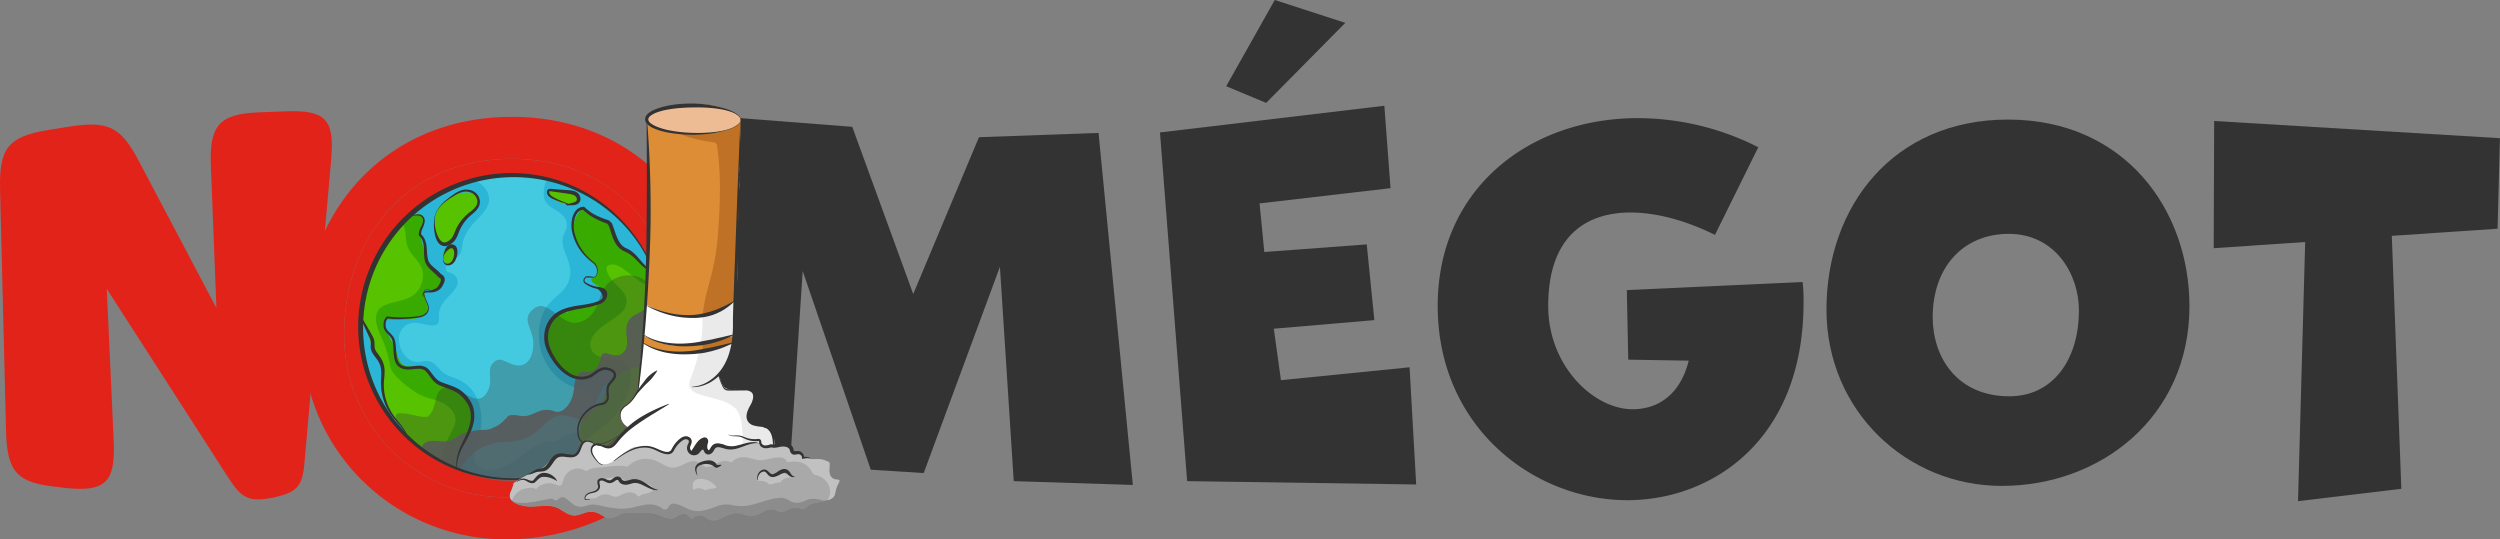 <svg xmlns="http://www.w3.org/2000/svg" viewBox="0 0 1889.58 407.64"><rect x="0" y="0" width="1889.58" height="407.64" fill="#808080" stroke="none"/><defs><style>.cls-1{fill:#e2231a;}.cls-2,.cls-8{fill:#333;}.cls-3{fill:#44cae0;}.cls-4{fill:#2bb6d7;}.cls-5{fill:#57c200;}.cls-6{fill:#39ab00;}.cls-7{fill:#686868;opacity:0.7;}.cls-8{opacity:0.3;}.cls-9{fill:#dd8d36;}.cls-10{fill:#bf7225;}.cls-11{fill:#edbc94;}.cls-12{fill:#fff;}.cls-13{fill:#eaeaea;}.cls-14{fill:#a9a9a9;}.cls-15{fill:#8c8c8c;}.cls-16{fill:#c1c1c1;}</style></defs><g id="Layer_2" data-name="Layer 2"><g id="Calque_1" data-name="Calque 1"><path class="cls-1" d="M230.1,350.12c-1.53,17.58-5.73,22.17-23.69,26-17.58,3.44-23.69.76-33.24-14.14L80.69,218.28,86,334.45c1.15,30.19-6.5,37.45-36.3,34.4l-6.12-.77c-30.57-3.06-38.21-11.08-39-42L.06,143.77c-.76-31,5.35-40.51,36.3-45.48L50.5,96c31-5,40.51-1.14,55,26.75l58.08,110.06-4.2-107.38c-1.15-30.57,6.11-39.36,36.68-40.51l19.49-.76C245.77,83,253,89.89,250.36,120.08Z"/><path class="cls-1" d="M513.59,250.46c0,77.19-61.88,125.43-131.08,125.43-66.54,0-122.43-52.57-122.43-123.1,0-72.52,46.91-132.74,126.76-132.74C468.34,120.05,513.59,182.93,513.59,250.46Zm-77.18,3c0-26-17-53.57-48.91-53.57-32.27,0-53.23,23.63-53.23,58.23,0,27.94,17,55.22,53.56,55.22C417.44,313.34,436.41,288.72,436.41,253.46Z"/><path class="cls-1" d="M386.84,120.05c81.5,0,126.75,62.88,126.75,130.41,0,77.19-61.88,125.43-131.08,125.43-66.54,0-122.43-52.57-122.43-123.1,0-72.52,46.91-132.74,126.76-132.74m1,193.29c29.61,0,48.58-24.62,48.58-59.88,0-26-17-53.57-48.91-53.57-32.27,0-53.23,23.63-53.23,58.23,0,27.94,17,55.22,53.56,55.22m-1-225c-23.75,0-46,4.43-66.13,13.16A146.11,146.11,0,0,0,269.92,138c-26.82,29.8-41.59,70.57-41.59,114.81,0,42.28,16.24,81.57,45.73,110.62a152.73,152.73,0,0,0,49.13,32.51,154.49,154.49,0,0,0,59.32,11.72,174.56,174.56,0,0,0,60.66-10.71,160.27,160.27,0,0,0,52.07-31.21,149,149,0,0,0,36.58-50.13,158.29,158.29,0,0,0,13.52-65.13,176.17,176.17,0,0,0-10.2-59.58,158.1,158.1,0,0,0-30.64-52.06,147,147,0,0,0-50.62-36.93c-20.39-9-42.94-13.59-67-13.59Zm1,193.29c-11.23,0-15.1-4.52-16.37-6C368,271.53,366,265.17,366,258.12c0-8.92,2.23-16.29,6.29-20.77,3.48-3.84,8.45-5.71,15.19-5.71,5.17,0,8.8,1.64,11.78,5.31,3.36,4.15,5.38,10.32,5.38,16.51,0,9.88-2.28,18.38-6.24,23.34-2.68,3.36-5.85,4.79-10.59,4.79Z"/><path class="cls-2" d="M766.22,363.66l-10.45-162L698.16,357.54l-40-2.52L606.71,204.87,596.27,364l-84.62-14,43.93-261,88.58,6.85,46.08,126.38L739.93,103.7l90.38-3.24,25.92,266.08Z"/><path class="cls-2" d="M897.27,363.66,876.75,100.1l169.58-20.17,4.68,62.29-99,11.52,3.6,36.73,77.41-5.76,5.76,57.25-76,6.48,5.4,38.89,97.22-9.73,5,88.58ZM926.79,65.17,963.52,0l53.29,17.28L957,77.77Z"/><path class="cls-2" d="M1230.68,271.84l-1.08-52.57,132.86-6.12a114.19,114.19,0,0,1,.72,15.49c0,104.41-69.49,149.42-133.22,149.42-70.57,0-143.3-55.09-143.3-146.9,0-88.94,69.85-141.87,151.22-141.87a201.68,201.68,0,0,1,91.09,22l-32.76,66.25c-19.44-9.72-42.49-16.92-63.73-16.92-33.49,0-62.29,17.64-62.29,70.57,0,45.72,34.57,78.13,63.73,78.13,19.08,0,36-10.8,42.49-36.73Z"/><path class="cls-2" d="M1513,367.26c-72,0-132.5-56.89-132.5-133.22,0-78.5,50.77-143.67,137.18-143.67,88.22,0,137.18,68.06,137.18,141.15C1654.82,315.05,1587.85,367.26,1513,367.26Zm58.33-132.5c0-28.09-18.36-58-52.93-58-34.92,0-57.61,25.56-57.61,63,0,30.24,18.37,59.77,58,59.77C1550.77,299.57,1571.29,272.92,1571.29,234.76Z"/><path class="cls-2" d="M1736.92,378.78l5.4-195.87-69.14,4.68.36-96.14,216,13-1.8,68.41-79.93,5.4,7.2,191.19Z"/><circle class="cls-3" cx="387.06" cy="247.42" r="115.17"/><path class="cls-4" d="M413.68,135.35a20.71,20.71,0,0,0-2.25,14.77c1.65,6.54,9.79,8.16,13.92,12.73a10.63,10.63,0,0,1,3,9c-.42,2.23-1.74,4-2.51,6.14a14.11,14.11,0,0,0-.4,7c.79,4.93,3.22,9.26,4.6,14a21.5,21.5,0,0,1-.38,14c-3.1,7.88-11.08,11.52-15.87,18.08-5.64,7.72-7.24,17.73-6.2,27.1,1.81,16.22,13.31,31.62,29.61,35.4,6,1.4,12.37,2.7,12.47,10.25a19.46,19.46,0,0,1-3.25,10.33,25.3,25.3,0,0,0-3.33,6.74,53.74,53.74,0,0,0,6.8-.84c4.09-.83,9.74-2.3,11.46-6.63,1.36-3.42,6.94-1.92,5.57,1.54C463,324.8,451,326.22,441.39,326.82a3.27,3.27,0,0,1-2.21.13h-.29a38.69,38.69,0,0,0-11.65,2c-3.16,1.22-5.17,4.25-8.54,5-1.73.4-3.2-.15-4.91-.26a11.66,11.66,0,0,0-4.66,1,39.79,39.79,0,0,0-8.56,4.86c-9.52,6.68-19.16,15.77-31.65,15.63-5.94-.06-11.16-4.25-10.73-10.54.22-3.09,1.51-5.89,2.61-8.73a41.4,41.4,0,0,0,2.22-8.71c2.08-13.13.6-27.09-10-36.22a30.84,30.84,0,0,0-9.84-5.41c-2.69-1-5.48-1.87-7.77-3.63-4.69-3.6-7.39-9.95-14.2-9-3,.39-5.87,1.23-8.83.27a13.71,13.71,0,0,1-5.43-3.56,19.73,19.73,0,0,1-5.4-12.26,12.53,12.53,0,0,1,4.87-11.21c4.93-3.54,10.55-1.9,16-.7,2.52.55,7.24,1.44,8.78-1.44.93-1.72.38-4.36.51-6.26.32-4.7,2.43-8.2,5.48-11.68,2.78-3.18,6.48-6.17,8.19-10.13,2.06-4.79-1.6-9.26-6.31-10.27-2.18-.47-2.71-3.34-1.27-4.82,2.47-2.55,5.54-4.29,8.14-6.66,3.08-2.82,3-6.28,3.69-10.12,1.16-6,4.32-10.9,8.34-15.44,4.47-5,11.7-10.65,11.68-18,0-6.88-5.68-12.44-11.93-14.63a115.17,115.17,0,1,0,56-.7Z"/><path class="cls-5" d="M428.84,144.33a58,58,0,0,0-7.57-.52c-2.31-.05-5.21-.45-7.36.52a2.53,2.53,0,0,1-.35.13.05.05,0,0,1,.06.06,5.42,5.42,0,0,0,1.12,2.12,21.54,21.54,0,0,0,5.74,5c5.83,3.72,12.65,4,17.69-1.24a3.53,3.53,0,0,1,.53-.44C437.9,146,432.63,144.9,428.84,144.33Z"/><path class="cls-5" d="M361.68,148.27c-1.26-1.7-3.82-2.32-5.8-2.58-9.52-1.26-21.84,4.68-25.5,13.82-2,5-1.51,10.57-.85,15.78a24.91,24.91,0,0,0,1.57,6.76c.79,1.8,1.37,2.49,3.22,1.71,3.11-1.31,4.9,3.66,2.22,5.28a4.31,4.31,0,0,0-1.84,3.71c.37,3.27,1.93,7.95,5.95,5.87s4.49-7,3.37-10.86c-1.46-.17-2.91-1.35-2.72-2.87a21.49,21.49,0,0,1,.77-3.47c.05-.34.11-.68.17-1a2.42,2.42,0,0,1,.78-1.54,50.11,50.11,0,0,1,7.73-11.63,56.46,56.46,0,0,1,6.95-6.52,38.83,38.83,0,0,0,3.71-3.39,2.24,2.24,0,0,1-.14-2.17C362.15,153.07,363.19,150.32,361.68,148.27Z"/><path class="cls-5" d="M357.09,321.42c-.72-4.87,0-9.92-1-14.73-1-5.08-4.45-8.26-9.08-10.2-3.82-1.59-7.85-2.6-11.59-4.37a29.72,29.72,0,0,1-8.45-6.68c-2.47-2.58-4.89-5.52-8.2-7.06-2.87-1.34-6.11-1.2-9.2-1.32-5.43-.23-7.73-3.1-9.11-8.19A51.73,51.73,0,0,0,295.5,257c-2.08-3.76-4.21-7.62-4.84-11.93-.24-1.64.71-3.88,2.78-3.65a70,70,0,0,0,13.19,0c4.19-.34,9.05-.68,13-2.29,5.87-2.38,2.19-10.59,1.65-15.2a1.08,1.08,0,0,1,0-.18c-1.45-1.71-.72-4.84,2.06-4.78a3.63,3.63,0,0,0,1.7-.39,26.1,26.1,0,0,1,2.24-4.33,9.75,9.75,0,0,1,2.39-3c.76-3.26-.61-5.36-2.62-8.19-4.64-6.53-6.95-14.42-8.56-22.21a22.14,22.14,0,0,1,0-9.24c.41-2.09,2.22-6.71.85-8.66-1.1-1.56-5.54-.53-7-.31s-2.66.45-4,.7a114.84,114.84,0,0,0-36.31,78.1,3,3,0,0,1,1.05.93c5.5,7.77,6.08,17.52,11,25.6,2.36,3.9,4.67,7.78,5.21,12.4.59,5.07-.78,10.05-.77,15.11,0,4.75,2.33,8.85,4.8,12.77s5.45,7.77,8.32,11.55a59.94,59.94,0,0,1,7.5,12.39,115.19,115.19,0,0,0,35.81,22.44c.05-6.86,2.55-13.11,5.81-19.1,2.37-4.36,4.95-8.57,6.7-13.14A2.53,2.53,0,0,1,357.09,321.42Z"/><path class="cls-5" d="M494.92,207c-5.25-4-10.3-8.22-15.31-12.49-4.46-3.8-10.16-7.34-13.41-12.29-2.42-3.69-3.61-8.11-5.6-12s-6.08-3.76-9.55-5.81a33.55,33.55,0,0,1-4.73-3.66c-1.47-1.27-3.65-3.81-5.81-3s-3.48,3.68-4.52,5.39a15.94,15.94,0,0,0-2.23,8,37.41,37.41,0,0,0,3.77,15.8c1.82,3.8,4.86,6.64,8.09,9.25,2.35,1.9,5,4.34,6,7.3,1.16,3.54-1,6.19-4.39,7.11a2.74,2.74,0,0,1-.37.08c0,2.91,2.93,4,5.11,5.48,2.53,1.72,4.73,3.95,4.54,7.24-.3,5-6.69,7-12.07,7.72,1.27,3.45,1,7.49.3,11.24-1.13,6-3.51,12.38-8.22,16.41a18.14,18.14,0,0,1-9.52,4.2c-3.1.4-6-.31-9.1-.48-2.75-.14-4.46.18-3.25,3.15s3.34,5.52,4.83,8.35a3.23,3.23,0,0,1,.33,1A37.67,37.67,0,0,0,434,285.64a2.69,2.69,0,0,1,1,.76,34.6,34.6,0,0,0,6.28.19,2.33,2.33,0,0,1,.53,0c.91-.51,1.8-1,2.67-1.56,5.07-3.06,11.46-8,17.75-5.77a3,3,0,0,1,1.72,4.24c-.82,1.84-1.85,3.63-2.71,5.49a35,35,0,0,1-2,7.3,2.32,2.32,0,0,1-1.91,1.4c-.11.53-.22,1.06-.37,1.59a13.78,13.78,0,0,1-5.59,8c-2.42,1.68-5.33,2.59-7.62,4.45a14.83,14.83,0,0,0-4.37,7.33,38.1,38.1,0,0,0-.73,17.38c.67,3.7,1.95,8.57,5,11.27A115.26,115.26,0,0,0,494.92,207Z"/><path class="cls-6" d="M357.09,321.42c-.72-4.87,0-9.92-1-14.73-1-5.08-4.45-8.26-9.08-10.2-3.82-1.59-7.85-2.6-11.59-4.37a29.72,29.72,0,0,1-8.45-6.68c-2.47-2.58-4.89-5.52-8.2-7.06-2.87-1.34-6.11-1.2-9.2-1.32-5.43-.23-7.73-3.1-9.11-8.19A51.73,51.73,0,0,0,295.5,257c-2.08-3.76-4.21-7.62-4.84-11.93-.24-1.64.71-3.88,2.78-3.65a70,70,0,0,0,13.19,0c4.19-.34,9.05-.68,13-2.29,5.87-2.38,2.19-10.59,1.65-15.2a1.08,1.08,0,0,1,0-.18c-1.45-1.71-.72-4.84,2.06-4.78.61,0,5.28.42,5.8.16.52-1.57,3.83-1.45,4.62-2.88.63-1.14-.42-2.09.58-2.89.76-3.27-5.28-7.44-7.29-10.27-4.64-6.53-6.95-14.42-8.56-22.21a22.14,22.14,0,0,1,0-9.24c.41-2.09,2.22-6.71.85-8.66-1.1-1.56-5.54-.53-7-.31s-2.66.45-4,.7Q306,165.6,303.7,168a14.34,14.34,0,0,1,1.8,3.66c1.2,3.7,1.05,7.8,1.73,11.61.93,5.18,3.62,8.41,6.93,12.32,3,3.54,5.49,7.37,5.52,12.17,0,6.71-3,12.94-8.88,16.33-5.12,3-11.09,3.71-16.68,5.37-5.24,1.57-9.46,4.2-9.86,10.12s2.16,11.1,4.44,16.25a77.85,77.85,0,0,1,5.4,16.29c.52,2.56.87,5.57,2,7.93a19.27,19.27,0,0,0,3.41,4.42,76.15,76.15,0,0,0,11,9.52,40.14,40.14,0,0,0,11.63,6.34c4.89,1.5,10.09,2.48,14.42,5.35,3.73,2.47,7.32,6.12,7.67,10.8.32,4.14-1.91,7.94-3.83,11.43a60,60,0,0,0-6.88,21.53,114.68,114.68,0,0,0,11.37,5.22c.05-6.86,2.55-13.11,5.81-19.1,2.37-4.36,4.95-8.57,6.7-13.14A2.53,2.53,0,0,1,357.09,321.42Z"/><path class="cls-6" d="M435,286.4a34.6,34.6,0,0,0,6.28.19,2.33,2.33,0,0,1,.53,0c.91-.51,1.8-1,2.67-1.56,5.07-3.06,11.46-8,17.75-5.77a3,3,0,0,1,1.72,4.24c-.82,1.84-1.85,3.63-2.71,5.49a35,35,0,0,1-2,7.3,2.32,2.32,0,0,1-1.91,1.4c-.11.53-.22,1.06-.37,1.59a13.78,13.78,0,0,1-5.59,8c-2.42,1.68-5.33,2.59-7.62,4.45a14.83,14.83,0,0,0-4.37,7.33,38.1,38.1,0,0,0-.73,17.38c0,.24.09.49.14.74a57.48,57.48,0,0,1,8.89-8.37c6.34-5,13.21-9.46,18.11-16,5.22-7,9.69-15.43,10.8-24.2.48-3.85.42-8.56-1.55-12-1.34-2.35-3.85-3.41-6.36-4.07-5.65-1.48-12-1-17.25-3.75a9.64,9.64,0,0,1-4.19-13.11c2.59-5.33,8.18-9,12.84-12.36,3.93-2.83,10-5.9,12.19-10.45,2.84-5.83.77-10.54-3.52-14.78s-8.69-8.18-10.27-14.24a2.93,2.93,0,0,1,1.33-3.26c3.91-1.87,8,.4,11.22,2.6,4.39,3,8.31,6.58,12.68,9.58s9.23,3.71,14.3,3.57q-1.34-4.77-3.05-9.36c-5.25-4-10.3-8.22-15.31-12.49-4.46-3.8-10.16-7.34-13.41-12.29-2.42-3.69-3.61-8.11-5.6-12s-6.08-3.76-9.55-5.81a33.55,33.55,0,0,1-4.73-3.66c-1.47-1.27-3.65-3.81-5.81-3s-3.48,3.68-4.52,5.39a15.94,15.94,0,0,0-2.23,8,37.41,37.41,0,0,0,3.77,15.8c1.82,3.8,4.86,6.64,8.09,9.25,2.35,1.9,5,4.34,6,7.3,1.16,3.54-1,6.19-4.39,7.11a2.74,2.74,0,0,1-.37.08c0,2.91,2.93,4,5.11,5.48,2.53,1.72,4.73,3.95,4.54,7.24-.3,5-6.69,7-12.07,7.72,1.27,3.45-13.55-1.29-14.26,2.46-1.13,6-3.37-.56-8.08,3.47-2.73,2.33-2.23,5.31-5.78,5.77-3.09.41-.38,8.25-3.46,8.08-2.76-.14.58,11.77,1.79,14.74s3.34,5.52,4.83,8.35a3.23,3.23,0,0,1,.33,1A37.67,37.67,0,0,0,434,285.64,2.69,2.69,0,0,1,435,286.4Z"/><path class="cls-7" d="M497.92,212.93a2.69,2.69,0,0,0-4.92-.45l0,.05c-1.85,3.54-.28,7.66-.79,11.47a16.76,16.76,0,0,1-3.11,7.78c-2.55,3.37-6.24,4.7-9.74,6.68-4.27,2.41-5.87,6.48-5.92,11.47s1.86,10.29-.93,14.83c-3.19,5.22-8.21,4.25-13,2.7-3-1-4.7-.33-5.38,3a15.48,15.48,0,0,1-2.52,6.65,9.36,9.36,0,0,1-7.33,4.06c-2.77.12-5.12-.65-7.18,1.72-3.25,3.74-2.75,10-3.77,14.6-1.14,5.15-4.19,10.82-9,13.23a6.65,6.65,0,0,1-5.25.22,17.12,17.12,0,0,0-6.67-1.11c-5.48.26-9.77,4-15.13,4.67-4,.52-8.23-1.47-12.11-.45a2.69,2.69,0,0,0-1.27.74,69.77,69.77,0,0,1-5,5,19.06,19.06,0,0,1-5.88,3.39l-.35.16c-.4.23-.81.44-1.22.63a12.67,12.67,0,0,1-6.32.94h-.44c-2.05.24-4.15.44-6.27.77-4.26.65-8.64,1.66-12.29,4.13-4,2.73-7.08,4.44-12.05,3.86-4.15-.48-11.23-1.25-14.18,2.22a2.89,2.89,0,0,0,.49,4.1,114.18,114.18,0,0,0,70.32,24c62.94,0,114-50.53,114-112.86A111.5,111.5,0,0,0,497.92,212.93Z"/><path class="cls-7" d="M497.92,212.93a2.69,2.69,0,0,0-4.92-.45l0,.05c-1.85,3.54-.28,7.66-.79,11.47a16.76,16.76,0,0,1-3.11,7.78c-2.55,3.37-6.24,4.7-9.74,6.68-4.27,2.41-5.87,6.48-5.92,11.47s1.86,10.29-.93,14.83c-3.19,5.22-8.21,4.25-13,2.7-3-1-4.7-.33-5.38,3a15.48,15.48,0,0,1-2.52,6.65,9.36,9.36,0,0,1-7.33,4.06c-2.77.12-5.12-.65-7.18,1.72-3.25,3.74-2.75,10-3.77,14.6-1.14,5.15-4.19,10.82-9,13.23a6.65,6.65,0,0,1-5.25.22,17.12,17.12,0,0,0-6.67-1.11c-5.48.26-9.77,4-15.13,4.67-4,.52-8.23-1.47-12.11-.45a2.69,2.69,0,0,0-1.27.74,69.77,69.77,0,0,1-5,5,19.06,19.06,0,0,1-5.88,3.39l-.35.16c-.4.23-.81.44-1.22.63a12.67,12.67,0,0,1-6.32.94h-.44c-2.05.24-4.15.44-6.27.77-4.26.65-8.64,1.66-12.29,4.13-4,2.73-7.08,4.44-12.05,3.86-4.15-.48-11.23-1.25-14.18,2.22a2.89,2.89,0,0,0,.49,4.1,113.86,113.86,0,0,0,24.94,14.74,2.7,2.7,0,0,0,3.47-1.26c5.67-11,17.83-18.37,29.75-19.2,6.09-.42,12.35-.46,18.16-2.64,6.37-2.4,11.16-7.47,16.18-12,2.68-2.41,5.71-4.78,9.29-5.48,3.75-.73,7.13.1,10.7,1.27,3.27,1.07,6.71,2.17,9.95.42,2.22-1.2,3.69-3.42,4.88-5.64,2.77-5.21,4.15-11.19,7.51-16.07s8.41-8.78,13.61-11.64c8.92-4.88,20.11-8.14,30.31-6.19a2.74,2.74,0,0,0,3.17-2.19,112.42,112.42,0,0,0-4.36-61.2Z"/><path class="cls-8" d="M489.57,213.54c-6.07-5.64-15.05-6.75-22.66-3.89a21.76,21.76,0,0,0-9.64,7.12c-2.69,3.59-3.69,8-5.19,12.13-1.61,4.45-3.83,8.37-7.62,11.3-4,3.09-9.11,4.82-14.06,3.11s-8.91-5.61-13.19-8.45c-2.23-1.49-4.67-3-7.38-3.44-3.18-.49-5.82,1.19-8,3.36-3.22,3.22-3.72,6.4-2.35,10.6s3.25,8.31,3.57,12.83c.5,7-1.84,17.37-10.33,18-4.47.34-8-2.07-12-3.61-2.11-.82-4.08-1.12-6.08.16a8.51,8.51,0,0,0-4,5.32c-1,4.59.58,9.35-.66,13.95-1,3.68-3.31,8.15-7.34,9.13-3.65.88-7.23-1.23-10.29-2.94-4.1-2.3-8.5-4.87-13.26-5.4-5.4-.59-8,3.05-9.28,7.78-1.25,4.54-1.95,9.08-4.93,12.89a2.37,2.37,0,0,1-.78.66,2.34,2.34,0,0,1-1.8.92c-3.95.21-8-1-11.82-1.76a44.57,44.57,0,0,0-6.29-.92c-1.28-.06-3.24-.24-4.32.66-2.19,1.84.09,7.2.76,9.31,0,.05,0,.11.05.16,3.85,4,7.39,8,11.65,11.53,32.57,27.27,78.49,35.58,118.86,23,19.07-5.93,37.34-16.2,50.43-31.49,12.28-14.35,19-32.61,20.56-51.34a163.63,163.63,0,0,0-.91-31.13C500.17,232.78,497.54,220.94,489.57,213.54Z"/><path class="cls-2" d="M502.37,247.42a115.82,115.82,0,1,1-222.91-44.57,115.8,115.8,0,0,1,130.33-69.71,114.53,114.53,0,0,1,21.81,6.76,116.54,116.54,0,0,1,70.77,107.52Zm-.29,0A115.72,115.72,0,0,0,499.8,225a113,113,0,0,0-6.66-21.51,113.82,113.82,0,1,0,8.94,43.94Z"/><path class="cls-2" d="M328.77,162.79a18.25,18.25,0,0,1,1.39-3.28c.27-.53.6-1,.9-1.53s.66-1,1-1.45a33.7,33.7,0,0,1,4.92-5.14,62.22,62.22,0,0,1,5.67-4.31,22.05,22.05,0,0,1,6.44-3.36,12.26,12.26,0,0,1,7.43.26,11.6,11.6,0,0,1,1.74.84,10,10,0,0,1,1.54,1.2A9.53,9.53,0,0,1,362,149.2a8.73,8.73,0,0,1,.72,3.89,8.52,8.52,0,0,1-1.19,3.8,14,14,0,0,1-2.41,3c-.89.87-1.82,1.63-2.72,2.39a33.32,33.32,0,0,0-4.8,4.85,31.46,31.46,0,0,0-3.61,5.74c-.5,1-.93,2-1.35,3.12s-.85,2.23-1.42,3.37a13.19,13.19,0,0,1-2.25,3.29c-.51.51-1,.86-1.5,1.28-.26.2-.55.38-.82.56l-.41.28-.45.24a7.31,7.31,0,0,1-4.17,1,6.19,6.19,0,0,1-3.85-2,11.3,11.3,0,0,1-2-3.33,21.11,21.11,0,0,1-1.07-3.54,37,37,0,0,1-.73-7.17,32.78,32.78,0,0,1,.14-3.57A16.83,16.83,0,0,1,328.77,162.79Zm.27.08a20.34,20.34,0,0,0-.34,7,29.3,29.3,0,0,0,1.5,6.79,20,20,0,0,0,1.38,3.09,9.59,9.59,0,0,0,1.92,2.5,3.76,3.76,0,0,0,2.37,1,4.57,4.57,0,0,0,2.56-.8l.33-.18.32-.22c.21-.16.42-.3.63-.47.39-.35.85-.7,1.16-1a10.5,10.5,0,0,0,1.7-2.55c.48-1,.91-2,1.36-3.14s1-2.24,1.56-3.32A35,35,0,0,1,355,160.45a20.45,20.45,0,0,0,4.8-4.64,6.55,6.55,0,0,0,1-2.86,6.77,6.77,0,0,0-.47-3,7.85,7.85,0,0,0-4.36-4.4,10.76,10.76,0,0,0-6.48-.4,22.41,22.41,0,0,0-6.2,2.87,62.09,62.09,0,0,0-5.88,3.87,33.86,33.86,0,0,0-2.69,2.26,25.36,25.36,0,0,0-2.39,2.58A18.33,18.33,0,0,0,329,162.87Z"/><path class="cls-2" d="M324.83,219.26a8.06,8.06,0,0,0-1.69-.16,3.43,3.43,0,0,0-1.6.37,1.86,1.86,0,0,0-.92,1.23,3.93,3.93,0,0,0,0,1.64,37,37,0,0,0,2.47,6.43,13.11,13.11,0,0,1,1,3.41,6.26,6.26,0,0,1-.6,3.58,8.67,8.67,0,0,1-1,1.53,6.33,6.33,0,0,1-1.49,1.12,20.12,20.12,0,0,1-3.28,1.36h-.08c-4.12.59-8.26,1.08-12.44,1.28a69.35,69.35,0,0,1-12.55-.44l.62-.2a6.32,6.32,0,0,0-1.67,3.42,9.59,9.59,0,0,0,.2,4l0-.05a9.61,9.61,0,0,0,2.45,3.42,22,22,0,0,1,3.19,3.59,7.91,7.91,0,0,1,1,2.36c.2.79.35,1.58.47,2.36.23,1.57.34,3.13.45,4.67s.22,3.05.42,4.53a16.19,16.19,0,0,0,1.08,4.2,6.51,6.51,0,0,0,2.5,3,9.17,9.17,0,0,0,3.9,1.17c2.82.23,5.82-.56,9.09-.66a11.12,11.12,0,0,1,5,.92,6.4,6.4,0,0,1,1.17.66,7,7,0,0,1,1,.83,13,13,0,0,1,1.68,1.88c1.92,2.48,3.6,5,5.81,6.68a10.77,10.77,0,0,0,1.73,1.07c.31.15.63.26,1,.4l1.07.43c1.39.54,2.84,1,4.3,1.55s2.94,1.05,4.41,1.69c.73.31,1.46.66,2.18,1a15.78,15.78,0,0,1,2.13,1.31,27.85,27.85,0,0,1,6.83,6.91,23,23,0,0,1,2.34,4.31,15.48,15.48,0,0,1,.77,2.36l.3,1.2c.09.4.13.81.19,1.22a24,24,0,0,1-.56,9.66c-1.61,6.24-4.89,11.64-7.8,17s-4.8,11.29-4.58,17.45l-.29,0a27.4,27.4,0,0,1,.46-9.29,41.29,41.29,0,0,1,2.94-8.9c1.32-2.82,2.73-5.54,3.95-8.33a46.45,46.45,0,0,0,2.92-8.5,22.45,22.45,0,0,0,.27-8.67c-.07-.35-.11-.71-.2-1.06l-.29-1a11.4,11.4,0,0,0-.71-2,22.53,22.53,0,0,0-2.11-3.77,25,25,0,0,0-6.15-6.11,17.8,17.8,0,0,0-1.8-1.11c-.65-.34-1.31-.66-2-1-1.35-.61-2.76-1.14-4.2-1.67s-2.9-1.05-4.36-1.64l-1.07-.45c-.37-.17-.78-.33-1.16-.52a13.63,13.63,0,0,1-2.17-1.4c-2.67-2.15-4.35-4.93-6.15-7.32a11.22,11.22,0,0,0-1.35-1.6,5,5,0,0,0-.75-.61,4.81,4.81,0,0,0-.82-.49,8.82,8.82,0,0,0-4-.76c-2.89,0-6,.79-9.33.48l-1.24-.19c-.41-.1-.81-.16-1.22-.3a8.89,8.89,0,0,1-2.37-1.08,8.62,8.62,0,0,1-3.25-4,18.28,18.28,0,0,1-1.15-4.75c-.19-1.58-.27-3.14-.35-4.67s-.17-3-.36-4.54c-.1-.73-.23-1.46-.4-2.17a6.24,6.24,0,0,0-.76-1.88,20.93,20.93,0,0,0-2.9-3.34,11.06,11.06,0,0,1-2.77-4.09v-.06a11.36,11.36,0,0,1-.15-4.61,7.93,7.93,0,0,1,2.14-4.18l.27-.26.35.06a68.25,68.25,0,0,0,12.3.69c4.12-.11,8.25-.5,12.36-1l-.08,0c2.16-.71,4.48-1.38,5.4-3.49a5.58,5.58,0,0,0,.6-3.17,12.81,12.81,0,0,0-.87-3.26,37.06,37.06,0,0,1-2.35-6.59,4.44,4.44,0,0,1,.09-1.81,2.26,2.26,0,0,1,1.14-1.44,3.76,3.76,0,0,1,1.76-.38,8.63,8.63,0,0,1,1.76.2Z"/><path class="cls-2" d="M306,165.57a12,12,0,0,1,8-3.39H314a7.61,7.61,0,0,1,2.65-.12,5.49,5.49,0,0,1,2.55,1,4.21,4.21,0,0,1,1.63,2.31,5.6,5.6,0,0,1,.18,1.4l0,.68-.09.68a22,22,0,0,1-1.73,4.88,8.18,8.18,0,0,0-.8,4.47l-.28-.51a11.39,11.39,0,0,1,3,4.1,17.63,17.63,0,0,1,1.26,4.85c.41,3.25.34,6.42.95,9.36v.1a7.59,7.59,0,0,0,1.34,3.36,17.1,17.1,0,0,0,2.67,2.88c1,.91,2.11,1.78,3.2,2.74a24,24,0,0,1,3.15,3.21l-.65-.48a5.5,5.5,0,0,1,1.91,1.2,4.09,4.09,0,0,1,1.16,2.23,5.64,5.64,0,0,1-.14,2.2,10.22,10.22,0,0,1-.67,1.79c-.26.55-.55,1.07-.85,1.57-.15.24-.3.49-.46.73l-.25.36-.29.39a8.61,8.61,0,0,1-3,2.37,11.47,11.47,0,0,1-3.45,1,17.32,17.32,0,0,1-3.43.09,8.27,8.27,0,0,0-1.51.07,2.56,2.56,0,0,0-1.25.52,2.25,2.25,0,0,0-.74,1.17,1.37,1.37,0,0,0,.31,1.32l-.18.23a1.81,1.81,0,0,1-.76-1.64,3.05,3.05,0,0,1,.7-1.74,3.66,3.66,0,0,1,1.61-1,8.07,8.07,0,0,1,1.76-.35,19.74,19.74,0,0,0,3.13-.48,9.73,9.73,0,0,0,2.75-1.14,6.15,6.15,0,0,0,2-1.89l.18-.28.19-.34.37-.69a13.11,13.11,0,0,0,.65-1.37,7.36,7.36,0,0,0,.41-1.32,3.28,3.28,0,0,0,0-1.07,1.13,1.13,0,0,0-.37-.62,2.71,2.71,0,0,0-.89-.5l-.42-.19-.23-.28a26.65,26.65,0,0,0-2.79-2.85c-1-.93-2.11-1.87-3.16-2.91a19.64,19.64,0,0,1-2.9-3.51,10.09,10.09,0,0,1-1.56-4.55v.1c-.52-3.31-.33-6.52-.6-9.56a15.69,15.69,0,0,0-.94-4.36,9.92,9.92,0,0,0-2.45-3.57l-.24-.22,0-.28a7.94,7.94,0,0,1,.19-2.8,14,14,0,0,1,.92-2.5,22.85,22.85,0,0,0,1.86-4.52,5.53,5.53,0,0,0,.06-2.25,3.1,3.1,0,0,0-1.14-1.79,4.69,4.69,0,0,0-2.08-.89,7,7,0,0,0-2.37,0H314a11.57,11.57,0,0,0-7.8,2.85Z"/><path class="cls-2" d="M442.29,209c.94.19,1.89.38,2.84.49a11.18,11.18,0,0,0,2.83,0,3.66,3.66,0,0,0,2.39-1.14,3.83,3.83,0,0,0,.75-2.51v-.08a6.3,6.3,0,0,0-.35-3.53,8.41,8.41,0,0,0-1.95-3l.05,0a44,44,0,0,1-9.32-8.86A37.58,37.58,0,0,1,436,185a38.94,38.94,0,0,1-2.55-6c-.16-.51-.33-1-.48-1.55l-.41-1.58c-.13-.53-.23-1.07-.34-1.61a9.32,9.32,0,0,1-.22-1.66,27.4,27.4,0,0,1,.31-6.58,15.05,15.05,0,0,1,2.49-6.3,8.26,8.26,0,0,1,6.15-3.45l.49-.05.37.37a34.62,34.62,0,0,0,8.41,6,60.5,60.5,0,0,0,9.73,3.87l.29.09.26.25,1.75,1.7.2.19.11.28c.79,1.85,1.4,3.71,2,5.52s1.23,3.6,2,5.29c1.42,3.37,3.45,6.38,6.62,7.79l.6.28.7.33.72.36c.23.12.45.26.67.39l.66.4.63.45c.42.3.82.62,1.21.95a39.52,39.52,0,0,1,4.18,4.21c1.28,1.47,2.49,3,3.78,4.33a25.82,25.82,0,0,0,4.16,3.74l-.11,0a9.78,9.78,0,0,1,3.82,3.2,9,9,0,0,1,1.72,4.53l-.29.05a9.12,9.12,0,0,0-2.09-4.06,8.77,8.77,0,0,0-3.65-2.49h0l-.07,0a27.38,27.38,0,0,1-4.72-3.6c-1.43-1.34-2.76-2.76-4.11-4.11a37.13,37.13,0,0,0-4.13-3.76,11.72,11.72,0,0,0-1.11-.78l-.57-.37-.58-.32c-.19-.11-.38-.22-.58-.32l-.59-.26-.6-.27L472,190a13.43,13.43,0,0,1-5.09-3.79,21.62,21.62,0,0,1-3.16-5.29c-1.62-3.68-2.48-7.49-3.86-10.9l.31.46-1.71-1.76.55.34a66,66,0,0,1-10-4.34,37.28,37.28,0,0,1-8.8-6.6l.86.32a6.21,6.21,0,0,0-4.68,2.5,13.17,13.17,0,0,0-2.26,5.41,26.07,26.07,0,0,0-.43,6.12,9.44,9.44,0,0,0,.17,1.5c.09.5.17,1,.28,1.51l.36,1.52c.13.5.28,1,.43,1.5a37.48,37.48,0,0,0,5.56,11.13,43.15,43.15,0,0,0,8.83,8.92l0,0,0,0a9.3,9.3,0,0,1,2.05,3.37,7,7,0,0,1,.26,3.94v-.07a4.43,4.43,0,0,1-1,2.88A4.15,4.15,0,0,1,448,210a11.53,11.53,0,0,1-2.94-.11c-1-.15-1.92-.36-2.86-.59Z"/><path class="cls-2" d="M444.51,230.3a51.81,51.81,0,0,0,6.05-1.33,7.76,7.76,0,0,0,4.53-3,3,3,0,0,0,.43-2.18,6.63,6.63,0,0,0-.81-2.12,9.8,9.8,0,0,0-1.62-2.12,13.26,13.26,0,0,0-2.33-1.9l.05-.29a6,6,0,0,1,3.4.48,7.53,7.53,0,0,1,2.87,2.17,5.67,5.67,0,0,1,1.3,3.66,6.14,6.14,0,0,1-1.42,3.65,7.44,7.44,0,0,1-2.85,2.17,12.36,12.36,0,0,1-3.23.89,42.26,42.26,0,0,1-6.34.21Z"/><path class="cls-2" d="M467,329.61a38.45,38.45,0,0,1-7.74,4.53,37.72,37.72,0,0,1-8.61,2.6,15.93,15.93,0,0,1-9-1.17,9.46,9.46,0,0,1-3.58-2.92,9,9,0,0,1-1.6-4.37v0a18.19,18.19,0,0,1,.62-8.45,21.45,21.45,0,0,1,4.1-7.44,23,23,0,0,1,6.56-5.42,21.82,21.82,0,0,1,8.15-2.6l-.16,0a5.2,5.2,0,0,0,2.51-2.46,3.8,3.8,0,0,0,.31-.83,2.57,2.57,0,0,0,.07-.4,2.72,2.72,0,0,0,0-.42c0-.67-.07-1.35-.13-2a23.78,23.78,0,0,1-.13-4.33,10.21,10.21,0,0,1,.48-2.23,9.68,9.68,0,0,1,1-2.07l0-.06.07-.07a31.44,31.44,0,0,0,3.9-5.09l-.12.25a3.11,3.11,0,0,0-.13-2.28,4,4,0,0,0-1.74-1.66,10.56,10.56,0,0,0-2.56-.95,10.21,10.21,0,0,0-1.35-.25c-.22,0-.42,0-.64,0l-.65.05a11.4,11.4,0,0,0-5,2.26c-1.61,1.1-3.19,2.39-5,3.46l-.05,0,0,0a19.59,19.59,0,0,1-4.51,1.37,16.37,16.37,0,0,1-4.74.11,20.77,20.77,0,0,1-8.75-3.25,33.42,33.42,0,0,1-7-6,47.32,47.32,0,0,1-5.37-7.38c-.78-1.32-1.5-2.66-2.15-4-.32-.7-.63-1.39-.92-2.1-.16-.35-.28-.73-.42-1.1a11.29,11.29,0,0,1-.37-1.12,24.26,24.26,0,0,1-.93-4.62,26.69,26.69,0,0,1,0-4.73,25.41,25.41,0,0,1,.92-4.64,22.43,22.43,0,0,1,1.86-4.37,21.64,21.64,0,0,1,2.77-3.87,19.67,19.67,0,0,1,3.6-3.16,28.63,28.63,0,0,1,8.48-3.84,70.28,70.28,0,0,1,8.89-1.78c2.94-.46,5.84-.85,8.66-1.5a36.47,36.47,0,0,0,4.15-1.18,18.06,18.06,0,0,0,3.76-1.76,7.11,7.11,0,0,0,1.45-1.27,4.67,4.67,0,0,0,.89-1.58,3.22,3.22,0,0,0-.54-3.25,6.62,6.62,0,0,0-3.5-1.63,39.35,39.35,0,0,1-4.38-1.08,24.28,24.28,0,0,1-4.17-1.85,22.34,22.34,0,0,1-1.93-1.23,4.38,4.38,0,0,1-.91-.87,2.52,2.52,0,0,1-.48-1.25,3.21,3.21,0,0,1,.83-2.34,3.8,3.8,0,0,1,2.06-1.23,9.56,9.56,0,0,1,4.5.48l-.06.28a9.17,9.17,0,0,0-4.28-.16,3.07,3.07,0,0,0-1.64,1.1,2.37,2.37,0,0,0-.53,1.76,2.1,2.1,0,0,0,1.09,1.4,20.25,20.25,0,0,0,1.89,1,23.78,23.78,0,0,0,4,1.53,35.19,35.19,0,0,0,4.3.84,13.36,13.36,0,0,1,2.29.6,5.8,5.8,0,0,1,2.19,1.37,4.84,4.84,0,0,1,.82,1.11,5,5,0,0,1,.45,1.3,5.91,5.91,0,0,1-.14,2.65,6.56,6.56,0,0,1-1.19,2.32,8.92,8.92,0,0,1-1.81,1.72,18.77,18.77,0,0,1-4.2,2.15,38.84,38.84,0,0,1-4.37,1.39c-2.94.77-5.9,1.26-8.82,1.76a68.18,68.18,0,0,0-8.5,1.88,27.08,27.08,0,0,0-7.62,3.53,16.49,16.49,0,0,0-3.05,2.72,18.4,18.4,0,0,0-2.38,3.36,21,21,0,0,0-2.47,7.85,24,24,0,0,0,0,4.15,22.7,22.7,0,0,0,.77,4.09c.08.34.21.67.32,1s.21.65.35,1c.26.67.54,1.33.83,2,.59,1.32,1.24,2.6,1.95,3.85a44.61,44.61,0,0,0,5,7.07,31.48,31.48,0,0,0,6.36,5.69,18.29,18.29,0,0,0,7.72,3,15.45,15.45,0,0,0,8.12-1.2l-.1.05c1.65-.94,3.21-2.16,4.92-3.31a20.42,20.42,0,0,1,2.74-1.59,10,10,0,0,1,3.18-.94l.86,0c.28,0,.58,0,.87.05a11.33,11.33,0,0,1,1.6.31,11.93,11.93,0,0,1,3,1.19,5.74,5.74,0,0,1,2.47,2.5,5,5,0,0,1,.2,3.58l0,.15-.07.11a32.74,32.74,0,0,1-4.19,5.3l.11-.13a8.21,8.21,0,0,0-.85,1.67,8.78,8.78,0,0,0-.42,1.84,22.81,22.81,0,0,0,.08,4c.05.7.1,1.42.11,2.15,0,.16,0,.39,0,.62a4,4,0,0,1-.12.62,5.11,5.11,0,0,1-.44,1.13,7.35,7.35,0,0,1-1.39,1.87,5.39,5.39,0,0,1-2,1.31l-.08,0h-.08a21.32,21.32,0,0,0-13.93,7.31,20.59,20.59,0,0,0-4,7,17.32,17.32,0,0,0-.73,8v0h0a8,8,0,0,0,1.36,4,8.57,8.57,0,0,0,3.24,2.72,15.21,15.21,0,0,0,8.52,1.26,36.85,36.85,0,0,0,8.51-2.41,37.83,37.83,0,0,0,7.75-4.35Z"/><path class="cls-2" d="M429.37,154.19a58.49,58.49,0,0,1-6.72-1.93c-1.1-.39-2.2-.8-3.28-1.25a21.79,21.79,0,0,1-3.23-1.57,7.62,7.62,0,0,1-1.48-1.21,4.7,4.7,0,0,1-1.08-1.76,4.14,4.14,0,0,1-.2-1.08,3.07,3.07,0,0,1,.19-1.18,2.22,2.22,0,0,1,.83-1.1,2.29,2.29,0,0,1,1.33-.38,8.72,8.72,0,0,1,1,.05l.87.07,1.73.13,3.47.27c2.32.18,4.63.35,6.95.5a19.15,19.15,0,0,1,3.69.52,7.65,7.65,0,0,1,3.66,2.08,5.83,5.83,0,0,1,1.65,4.14,4.22,4.22,0,0,1-.74,2.31,4.4,4.4,0,0,1-1.73,1.54,9.27,9.27,0,0,1-3.79.8c-1.19,0-2.33,0-3.43.15l-.19,0-.05,0a2.46,2.46,0,0,1-1.54-1.76l.27-.1a2,2,0,0,0,1.5.95h-.24a24.4,24.4,0,0,1,3.44-1,14,14,0,0,0,1.58-.44,5.87,5.87,0,0,0,1.28-.62,2.22,2.22,0,0,0,.73-.87,1.9,1.9,0,0,0,.2-1,3.52,3.52,0,0,0-1.08-2.09,5.82,5.82,0,0,0-2.34-1.27,21.35,21.35,0,0,0-3.17-.65c-2.29-.35-4.59-.67-6.89-1l-6.81-.93a.7.7,0,0,0-.33,0,.49.49,0,0,0-.21.26,1.7,1.7,0,0,0,0,1.15,4.53,4.53,0,0,0,1.81,2.28,19.12,19.12,0,0,0,2.91,1.69c1,.53,2.06,1,3.12,1.48a69.19,69.19,0,0,0,6.48,2.47Z"/><path class="cls-2" d="M308.34,332.83a17.59,17.59,0,0,0-2.27-6.06,37.92,37.92,0,0,0-3.85-5.26c-1.41-1.67-2.9-3.29-4.33-5a43.91,43.91,0,0,1-3.94-5.4,41.48,41.48,0,0,1-5-12.43A40.55,40.55,0,0,1,288,292c-.07-1.12-.08-2.26-.06-3.38s.09-2.24.15-3.33A33.52,33.52,0,0,0,288,279a15.79,15.79,0,0,0-1.95-5.72c-1-1.74-2.42-3.29-3.76-5.23a13.22,13.22,0,0,1-1.68-3.29,9,9,0,0,1-.4-1.93,12.53,12.53,0,0,1,0-1.83,14.11,14.11,0,0,0,0-3,12.57,12.57,0,0,0-.91-2.81c-.42-.95-.92-1.95-1.38-2.95s-.94-2-1.4-3c-1.85-4-3.66-8-5.32-12.1l.26-.13c2.39,3.7,4.65,7.48,6.86,11.29.55,1,1.11,1.9,1.64,2.86s1.09,1.89,1.63,2.91a13.7,13.7,0,0,1,1.29,3.39,16.2,16.2,0,0,1,.22,3.58,13.55,13.55,0,0,0,.06,1.47,6.42,6.42,0,0,0,.3,1.28,10.61,10.61,0,0,0,1.35,2.54,54.72,54.72,0,0,1,3.79,5.56,18.9,18.9,0,0,1,2,6.79,37.5,37.5,0,0,1-.16,6.81,50.33,50.33,0,0,0-.31,6.46,39.26,39.26,0,0,0,.68,6.38,40,40,0,0,0,4.42,12.08,41.79,41.79,0,0,0,3.6,5.39c1.33,1.73,2.75,3.41,4.11,5.16a38.81,38.81,0,0,1,3.7,5.52,18.14,18.14,0,0,1,2,6.32Z"/><path class="cls-2" d="M335.24,194a6.08,6.08,0,0,0-.13,2.25,4.23,4.23,0,0,0,.81,2,2.79,2.79,0,0,0,1.69,1,3.57,3.57,0,0,0,1.91-.22,5,5,0,0,0,2.68-2.79,13.66,13.66,0,0,0,.74-2,10.45,10.45,0,0,0,.34-2.05,9.27,9.27,0,0,0-.08-2.05,4.67,4.67,0,0,0-.57-1.68,1.56,1.56,0,0,0-.87-.72c-.1,0-.17-.06-.28-.08a2.17,2.17,0,0,1-.36,0c-.11,0-.17,0-.27,0s-.19.06-.29.07a5.54,5.54,0,0,0-1.49.89,11.76,11.76,0,0,0-1.56,1.46A9.6,9.6,0,0,0,335.24,194Zm-.28-.06a36.63,36.63,0,0,1,1.21-4.62,10,10,0,0,1,1.11-2.28,5.63,5.63,0,0,1,2.12-1.93,6.29,6.29,0,0,1,.8-.29,5.38,5.38,0,0,1,.87-.13l.8,0a5,5,0,0,1,.83.2,3.94,3.94,0,0,1,1.52.91,3.11,3.11,0,0,1,.55.66,3.08,3.08,0,0,1,.4.7,7.47,7.47,0,0,1,.58,2.76,14.14,14.14,0,0,1-.18,2.54,12.19,12.19,0,0,1-.63,2.46,16.11,16.11,0,0,1-1,2.24,8.13,8.13,0,0,1-1.63,2,5.58,5.58,0,0,1-2.33,1.26,4.42,4.42,0,0,1-2.64-.12,3.61,3.61,0,0,1-1.89-1.73,5.84,5.84,0,0,1-.58-2.32A10.16,10.16,0,0,1,335,193.94Z"/><path class="cls-9" d="M580.89,323.8a6.8,6.8,0,0,1-5.68-2.19l-.31-.42c-.59,0-1.21.11-1.88.18-5.83.64-7.6-6.64-6.86-11.23.56-3.43,6.77-12.55,1.17-14.33-2.41-.77-5.18-.92-7.66-1.41a30.07,30.07,0,0,0-4.31-.48l-.18.05a8,8,0,0,1-1.73.15,11.12,11.12,0,0,1-4.54-.46,2.91,2.91,0,0,1-.87-.33,2.6,2.6,0,0,1-.89-.85,3,3,0,0,1-.68-1.29l-.15-.27a12.78,12.78,0,0,0-.73-1.08,2.23,2.23,0,0,1-.41-1.48c-.62-.9-1.18-1.84-1.69-2.74a2.77,2.77,0,0,1,1.24-3.95,2.83,2.83,0,0,1,2-1.65c-.6.16.58-1.18.82-1.62a27,27,0,0,0,1.47-3.35c.93-2.39,1.71-4.85,2.41-7.32A184.29,184.29,0,0,0,556,245.54a204.82,204.82,0,0,1,.69-27.36c.34-4.54.71-9.08,1-13.62a26.73,26.73,0,0,0-.14-6.13,20.93,20.93,0,0,1-.39-5.8,3.56,3.56,0,0,1,.15-.68c-1.21-9.07.38-18.41.69-27.48.2-5.74.23-11.49.37-17.23.06-2.58.28-5.16.49-7.73a23.66,23.66,0,0,1-.09-5.89,2.92,2.92,0,0,1-.25-1.22,29.86,29.86,0,0,1,.49-4.72,2,2,0,0,1-.07-.23c-.85-4.28-.49-8.63-.1-12.94.4-4.52.54-9,.76-13.56.2-3.9.11-6.77.1-10.65,0-.25-.31-1.41-.3-1.66a25.28,25.28,0,0,0-3.8-3.07,28.76,28.76,0,0,0-4.55-1.9c-1.24-.51-2.44-1.46-3.79-1.63a2.89,2.89,0,0,1-1.67-.76c-1.22-.31-2.43-.59-3.65-.86a77.1,77.1,0,0,0-24.15-1.08c-5.08.49-10.18.57-15.24,1.33l-.28,0a2.32,2.32,0,0,1-1.47,1.41c-4.2,1.62-7.72,4.32-11.4,6.85a2.61,2.61,0,0,1-1.4.49,7,7,0,0,0,0,1.94c.73.31.74,1.07.92,2.11a54.85,54.85,0,0,1,.51,14.3,78,78,0,0,0,.22,14.81,211.83,211.83,0,0,1,.77,30.95c-.56,10.53-.1,21.08-.79,31.62-.59,9.1-.18,18.46-1.63,27.49a2.42,2.42,0,0,1,.73,2.22c-.58,4.24-.28,8.51-.52,12.77-.22,4-.63,8-1.09,12-.38,3.32-.52,6.66-.86,10a2.77,2.77,0,0,1,.39,1.52,69.63,69.63,0,0,1-1.63,12.37,30.26,30.26,0,0,1-.56,6.63,2.89,2.89,0,0,1,.1,2.78c-1,2.23-.77,5.25-.77,7.65a2.65,2.65,0,0,1-.83,2A53.43,53.43,0,0,1,481.76,293a3.21,3.21,0,0,1-.26,3.05,2.78,2.78,0,0,1-1.84,2.8,22,22,0,0,1-3.26,4.82c-2,2.28-4.81,4.06-6.4,6.7a8.57,8.57,0,0,0,1.28,10.05c4.38,4.69,11.09,5.45,16.86,7.33a3.12,3.12,0,0,1,.65-.24c1.76-.41,3.49-.93,5.22-1.47,2.28-.7,4.64,2.44,3.08,4.36-1.89,2.32-4,4.36-6.09,6.54a2.41,2.41,0,0,1-1.37.72,17.32,17.32,0,0,1-2.49,2.38,7.82,7.82,0,0,1-8.15,1.23c-1.63-.58-3.21-1.61-5-1.13s-3.61,2.43-4.91,3.92a19.13,19.13,0,0,0,2,5,21.84,21.84,0,0,0,4.31,6,2.3,2.3,0,0,1,.56.29,11.91,11.91,0,0,1,2,1.83l.16.21c1.91-.45,3.71-2.13,5.07-3.34,2.35-2.1,4.39-4.56,6.83-6.55a22.16,22.16,0,0,1,10.8-4.89,39.15,39.15,0,0,1,7.18-.18,3,3,0,0,1,.81-.08,19.63,19.63,0,0,1,4.53.39,2.48,2.48,0,0,1,1.84,1.64,9.75,9.75,0,0,0,7.73-4.12c2.54-3.63,4.44-8.24,9-9.63,2.2-.67,3.92,1.71,3.39,3.68s-1.36,5.63,1.17,6.54a2.66,2.66,0,0,1,.9.52,19,19,0,0,0,2-1.11,17.51,17.51,0,0,0,3.92-3.11c1.55-1.9,4.56-1.71,5.26.9q.07.28.12.48c.32-.17.7-.35.84-.45,1.18-.85,2.18-1.95,3.32-2.86,3.2-2.55,6.94-2.21,10.78-2.18,5.74.06,9.83-3.93,14.87-6.05a11.22,11.22,0,0,1,4.32-.82A28.18,28.18,0,0,0,580.89,323.8Z"/><path class="cls-10" d="M580.38,323.8a6.6,6.6,0,0,1-5.1-2.12h-.13c-5.82-.73-9.85-3.85-8.88-10.11a52,52,0,0,1,2.06-7.21c.64-2,1.58-4.69.48-6.75-2.11-3.93-10-2.55-13.53-2.48-2.81.06-5.68-.12-7.82-2.19s-2.82-4.92-4.33-7.31a2.72,2.72,0,0,1,1.68-4.11A2.84,2.84,0,0,1,546.7,280c-.6.16.58-1.18.82-1.62a27,27,0,0,0,1.47-3.35c.93-2.39,1.71-4.85,2.41-7.32A184.29,184.29,0,0,0,556,245.54a204.82,204.82,0,0,1,.69-27.36c.34-4.54.71-9.08,1-13.62a26.73,26.73,0,0,0-.14-6.13,20.93,20.93,0,0,1-.39-5.8,3.56,3.56,0,0,1,.15-.68c-1.21-9.07.38-18.41.69-27.48.2-5.74.23-11.49.37-17.23.06-2.58.28-5.16.49-7.73a23.66,23.66,0,0,1-.09-5.89,2.92,2.92,0,0,1-.25-1.22,29.86,29.86,0,0,1,.49-4.72,2,2,0,0,1-.07-.23c-.85-4.28-.49-8.63-.1-12.94.4-4.52.54-9,.76-13.56.2-3.9.11-6.77.1-10.65,0-.25-.31-1.41-.3-1.66a25.28,25.28,0,0,0-3.8-3.07,28.76,28.76,0,0,0-4.55-1.9c-1.24-.51-2.44-1.46-3.79-1.63a2.89,2.89,0,0,1-1.67-.76c-1.22-.31-2.43-.59-3.65-.86a77.1,77.1,0,0,0-24.15-1.08c-5.08.49-10.18.57-15.24,1.33l-.28,0a2.32,2.32,0,0,1-1.47,1.41,29.9,29.9,0,0,0-4.5,2.23c5.93,16.14,27.75,21.34,42.91,23.2a2.94,2.94,0,0,1,2.68,2.25,227.41,227.41,0,0,1,2.2,37.52c-.15,11.25-.83,22.49-1.77,33.7a176.91,176.91,0,0,1-5.79,31.18c-2.74,10.29-5.81,21-5.44,31.74.34,9.92.95,19.94-1.8,29.58-2.33,19.32-1.1,38.41,1.78,57.35a7.39,7.39,0,0,1,.83-.29c2.2-.67,3.92,1.71,3.39,3.68s-1.36,5.63,1.17,6.54a2.66,2.66,0,0,1,.9.52,19,19,0,0,0,2-1.11,17.51,17.51,0,0,0,3.92-3.11c1.55-1.9,4.56-1.71,5.26.9q.07.28.12.48c.32-.17.7-.35.84-.45,1.18-.85,2.18-1.95,3.32-2.86,3.2-2.55,6.94-2.21,10.78-2.18,5.74.06,9.83-3.93,14.87-6.05a10.91,10.91,0,0,1,3.65-.8A11.79,11.79,0,0,0,580.38,323.8Z"/><path class="cls-11" d="M488.52,89.84a32.53,32.53,0,0,0,6.76,7,22.23,22.23,0,0,1,6.27,1.78,28.48,28.48,0,0,0,8.19,1.5c6.4.59,12.82.52,19.25.53,6.92,0,13.92-.17,20.57-2.33a27.85,27.85,0,0,0,10.13-6.15c0-.6,0-1.21,0-1.86,0-.25-.31-1.41-.3-1.66a25.28,25.28,0,0,0-3.8-3.07,28.76,28.76,0,0,0-4.55-1.9c-1.24-.51-2.44-1.46-3.79-1.63a2.89,2.89,0,0,1-1.67-.76c-1.22-.31-2.43-.59-3.65-.86a77.1,77.1,0,0,0-24.15-1.08c-5.08.49-10.18.57-15.24,1.33l-.28,0a2.32,2.32,0,0,1-1.47,1.41c-4.2,1.62-7.72,4.32-11.4,6.85a2.71,2.71,0,0,1-1.21.47A3.46,3.46,0,0,1,488.52,89.84Z"/><path class="cls-12" d="M500.65,259.6a54.23,54.23,0,0,0,18.12,1.67c12.08-.77,23.76-4.75,35.49-7.44a2.14,2.14,0,0,1,.35-.06c.5-2.73,1-5.48,1.38-8.23-.4-6.83.06-12.54.47-19.36A72.29,72.29,0,0,1,540,235.24,50.06,50.06,0,0,1,519.86,239a61,61,0,0,1-20.43-3.49,66.43,66.43,0,0,1-11.33-5.63c-.23,3.28-.57,6.56-1,9.82-.44,3.89-.57,7.81-1,11.69-.07.6-.19,1.21-.31,1.83A70.52,70.52,0,0,0,500.65,259.6Z"/><path class="cls-12" d="M581.18,323.79a6.92,6.92,0,0,1-6-2.18,4.33,4.33,0,0,1-.27-.37,25.63,25.63,0,0,1-5.6-1.78,7.35,7.35,0,0,1-3.41-7.79c.61-3,2.81-5.33,3.55-8.32.62-2.51,1.22-6.68-1.47-8.25-3-1.71-7.71-.31-10.9-.22s-6.94,0-9.63-1.85a6.79,6.79,0,0,1-2.68-3.45c-.37-1.16-.26-2.43-.57-3.56-.11-.1-.21-.19-.3-.29a2.94,2.94,0,0,1,.58-4.54l.28-.2a2.29,2.29,0,0,1,.67-.32,3,3,0,0,1,1.24-.65c-.6.16.58-1.18.82-1.62a27,27,0,0,0,1.47-3.35c.93-2.39,1.71-4.85,2.41-7.32s1.36-5.15,1.94-7.75c-11.84,2.84-23.57,6.51-35.8,7.12-11.47.56-21.85-2.49-31.82-7.46,0,.4,0,.8-.07,1.2a21.43,21.43,0,0,1-.59,3.16,40.68,40.68,0,0,1-1,8.43c0,.15-.07.29-.11.43-.06,2.9,0,5.81-.17,8.7-.27,4.19-.26,8.7-1.69,12.68a35.32,35.32,0,0,1-5.4,9.69,2.44,2.44,0,0,1-1.57,1c-1.81,1.72-3.86,3.3-5.14,5.42a8.57,8.57,0,0,0,1.28,10.05c4.48,4.8,5.21,3.9,3.42,4.37-.45.12-1.85.71-3.77,1.57a2.35,2.35,0,0,1-.4,1.2c-2.13,3-4,6.77-7.14,8.87-4.09,2.73-7.33.71-11.32-.83a5.85,5.85,0,0,0-1,.74c-6.35,2.31-12.1,15.12-11.55,16.16,1.08,2.07,34,.91,35.88,2.55a2.3,2.3,0,0,1,.56.29,11.91,11.91,0,0,1,2,1.83l.16.21c1.91-.45,3.71-2.13,5.07-3.34,2.35-2.1,4.39-4.56,6.83-6.55a22.16,22.16,0,0,1,10.8-4.89,39.15,39.15,0,0,1,7.18-.18,3,3,0,0,1,.81-.08,19.63,19.63,0,0,1,4.53.39,2.48,2.48,0,0,1,1.84,1.64,9.75,9.75,0,0,0,7.73-4.12c2.54-3.63,4.44-8.24,9-9.63,2.2-.67,3.92,1.71,3.39,3.68s-1.36,5.63,1.17,6.54a2.66,2.66,0,0,1,.9.52,19,19,0,0,0,2-1.11,17.51,17.51,0,0,0,3.92-3.11c1.55-1.9,4.56-1.71,5.26.9q.07.28.12.48c.32-.17.7-.35.84-.45,1.18-.85,4.91,7.84,6,6.93,3.2-2.55,7.13-4.65,11-4.62,5.74.05,6.91-11.28,11.95-13.4a12.44,12.44,0,0,1,5.68-.79A11.22,11.22,0,0,0,581.18,323.79Z"/><path class="cls-13" d="M540,235.24a46.23,46.23,0,0,1-9.23,2.79,90.67,90.67,0,0,1-1.26,21.8c8.32-1.6,16.51-4.11,24.73-6a2.14,2.14,0,0,1,.35-.06c.5-2.73,1-5.48,1.38-8.23-.4-6.83.06-12.54.47-19.36A72.29,72.29,0,0,1,540,235.24Z"/><path class="cls-13" d="M580,323.79a6.42,6.42,0,0,1-4.75-2.18l0,0a48,48,0,0,1-6.9-3.28c-2.6-1.69-2.59-4.79-1.73-7.5,1-3.23,2.73-6,3.12-9.4.26-2.3.25-4.77-2.25-5.68-3.73-1.35-8.56-1.4-12.5-1.39-2.43,0-5.07.48-7-1.3-2.32-2.08-3.87-5.93-4.84-8.83a2.61,2.61,0,0,1,2.38-3.5,3,3,0,0,1,1.27-.67c-.6.16.58-1.18.82-1.62a27,27,0,0,0,1.47-3.35c.93-2.39,1.71-4.85,2.41-7.32s1.36-5.15,1.94-7.75c-8.34,2-16.62,4.41-25.06,5.87-1.34,5.63-3.08,11.15-5,16.61-1,2.92-3.42,7.05-2,10.23,2.13,4.91,10.76,6.27,15.23,7.52,6.5,1.81,13.87,3.47,19,8.19,6.53,6,5.73,23.15,5.83,31.94.55,0,5.79-1.16,6.35-1.15,5.73.05,11.7,1.54,16.74-.58,1.3-.55,1.15-11-2-12.48-.14-.32-.28-.64-.39-1A11.69,11.69,0,0,0,580,323.79Z"/><path class="cls-14" d="M631.55,362.37a5.36,5.36,0,0,1-4.22-3.62c-.74-2-.47-4.07-.37-6.15s.39-3.41-1.8-3.92a2.91,2.91,0,0,1-1.37-.73,21.72,21.72,0,0,0-5-.92c-3.37-.13-6.27.54-9.48-.88-2.68-1.19-4.63-3.22-7.74-3a2.94,2.94,0,0,1-3.05-2.71c-.49-4.75-9.21-3.55-12.42-3.31s-6.72,1.29-9.91.19a16.66,16.66,0,0,1-3.29-1.83,3,3,0,0,1-.64-.08c-5.37-1.17-10.23,1.17-15.41,2.19a25.62,25.62,0,0,1-8.82.08,46.39,46.39,0,0,0-7.8-.65c-.3,0-1.12.14-1.72.21.12.25.24.5.35.75,1.37,3.06-3.4,5.19-5.13,2.53a8.74,8.74,0,0,1-.92-1.8,3.87,3.87,0,0,0-.21-.34,2.78,2.78,0,0,0-.55.42,15.89,15.89,0,0,1-2.78,2.26c-2,1.39-5,2.21-7.13.44s-1.64-4.61-1.38-7,.43-5.59-3-3.82c-5.38,2.82-7.81,11.15-14.59,11.33-3.41.09-7.05-1.65-10-3.1-1.28-.61-2.7-1.41-4.15-2a2.66,2.66,0,0,1-1.83.82,50,50,0,0,1-6.48,0c-4.94,1.15-9.16,4.94-13.54,7.87a2.91,2.91,0,0,1-.76,1.4c-3.06,3.19-7.92,5.28-12.3,3.77-3.41-1.17-6.11-4.95-6.91-8.41a5.67,5.67,0,0,1,4.36-6.93,30.85,30.85,0,0,1-7.4-2.54,2.46,2.46,0,0,1-.73.28,2.63,2.63,0,0,1-2.2,1h-.11c-1,1.74-1.87,3.57-3,5.26a8.54,8.54,0,0,1-.59.79,3,3,0,0,1-.65,2.23c-3.61,4.55-10,2.58-14.9,2.65a2.61,2.61,0,0,1-2.16-1,6.91,6.91,0,0,0-1.09.73c-2.64,2.15-4.41,5.2-7,7.45-3.17,2.79-7.19,3.78-10.94,5.58a110.13,110.13,0,0,0-12.56,7.31,31.8,31.8,0,0,1-2.22,6.45c-3.12,7,4.78,9.7,10.36,10.69,7.29,1.29,14.73-1.15,21.94.38,5.79,1.22,10,6.87,16.06,6.76,3.09-.06,6-1.69,9-2.39a13.13,13.13,0,0,1,8,.42c2.14.82,3.93,2.18,6,3.2,2.26,1.13,4.4.83,6.75.08,2.55-.83,4.84-2.32,7.4-3.08s5.07-.4,7.73-.15c3.56.33,7.13-.26,10.69-.11a27,27,0,0,1,9.16,2.13c2.93,1.19,5.92,2.54,9.17,2.13,2.38-.31,4.07-2.37,6.34-3.13a6.41,6.41,0,0,1,6.39,1.5,7.53,7.53,0,0,1,1.57,2.21,1.14,1.14,0,0,0,.09.19,1.63,1.63,0,0,0,.65-.56c1.46-2,4.43-2.79,6.77-2.46s3.51,2,5.53,3c5.83,2.89,12.25-3.12,17.74-4.38a15.86,15.86,0,0,1,8.17.4c2.55.74,5.26,1.81,8,1.31,5.51-1,9.53-6.2,15.58-4.63,3.17.82,4.92,2.8,8.21,1,2.52-1.39,5-2.61,8-2.65,2.1,0,4.81,1.55,6.84.65,1.36-.59,2.46-2.08,3.91-2.77,3.29-1.59,6.89-1.91,10.41-2.7,2.31-.52,5.25-1.09,7.1-2.69,1.37-1.19,1.67-3.11,2-4.79a22.37,22.37,0,0,1,2.46-6.46C635.41,362.23,633.41,362.69,631.55,362.37Z"/><path class="cls-15" d="M609.12,378.18c-4.48,2.08-7.79,2.78-12.25.3-2.16-1.21-3.94-2.26-6.49-2.22a33.92,33.92,0,0,0-7.23,1c-4.93,1.13-9.66,3-14.58,4.15a32.73,32.73,0,0,1-14.3.54,21,21,0,0,0-12.53.73c-7.15,2.61-13.62,5.35-21.07,2.25-3-1.24-5.82-2.94-8.92-3.86s-5.16-.53-6.66,2.5a2.93,2.93,0,0,1-4.49.85c-6.52-5.15-13.54-2.88-20.89-1.24a40.87,40.87,0,0,1-11.38,1.31,89.88,89.88,0,0,1-13.15-2,35.57,35.57,0,0,0-7.08-1.15,18.76,18.76,0,0,0-5,1c-3.11.84-5.88,1.12-8.79-.51-2.36-1.33-4.15-3.33-6.3-4.92-2.46-1.83-4.05-1.23-6.38.64a2.47,2.47,0,0,1-3.85-.79c-9.32,1-23.54,6.09-31.25,1.43,2.08,2.51,6.4,3.76,9.84,4.37,7.29,1.29,14.73-1.15,21.94.38,5.79,1.22,10,6.87,16.06,6.76,3.09-.06,6-1.69,9-2.39a13.13,13.13,0,0,1,8,.42c2.14.82,3.93,2.18,6,3.2,2.26,1.13,4.4.83,6.75.08,2.55-.83,4.84-2.32,7.4-3.08s5.07-.4,7.73-.15c3.56.33,7.13-.26,10.69-.11a26.8,26.8,0,0,1,9.16,2.13c2.93,1.19,5.92,2.54,9.17,2.13,2.38-.31,4.07-2.37,6.34-3.13a6.41,6.41,0,0,1,6.39,1.5,7.53,7.53,0,0,1,1.57,2.21,1.14,1.14,0,0,0,.09.19,1.63,1.63,0,0,0,.65-.56c1.46-2,4.43-2.79,6.77-2.46s3.51,2,5.53,3c5.83,2.89,12.25-3.12,17.74-4.38a15.86,15.86,0,0,1,8.17.4c2.55.74,5.26,1.81,8,1.31,5.51-1,9.53-6.2,15.58-4.63,3.18.82,4.92,2.8,8.21,1,2.52-1.39,5-2.61,8-2.65,2.1,0,4.81,1.55,6.84.65,1.36-.59,2.46-2.08,3.91-2.77,3.29-1.59,6.89-1.91,10.41-2.7l1.17-.26C618.63,377.38,614,375.91,609.12,378.18Z"/><path class="cls-16" d="M442.46,377.12a2.74,2.74,0,0,1,1.27-.32c3-.09,5.45.54,8.06-1.17a10.46,10.46,0,0,1,6.21-2c2.07.05,3.7,1,5.62,1.57,2.3.71,4-.18,6.05-1.2,3.48-1.77,7.55-2.93,11-.4.51.38,1.57,1.7,2.24,1.65.45,0,1.19-.89,1.61-1.13,1.66-.93,3.71-.93,5.5-1.54s5.08-2,3.26-4.21c-3.05-3.75-8.75-3.64-13.05-3.82a22.26,22.26,0,0,1-7.22-1.41c-2.2-.84-4.25-1.95-6.6-2.29a11.7,11.7,0,0,0-2.61,0c-1.19.09-2.38.25-3.55.45a26.32,26.32,0,0,0-7.21,2.16,5.86,5.86,0,0,0-1.9,1.37,3,3,0,0,0,.66.83,2.93,2.93,0,0,1-1.75,5A8.81,8.81,0,0,0,442.46,377.12Z"/><path class="cls-16" d="M523.83,370.32c3.07-1.93,6.27-1.5,9.36.33a15.07,15.07,0,0,1,4-1.19c.85-.14,1.74-.16,2.58-.35a6.13,6.13,0,0,0,1.78-.6c-.15-1-1.94-2.4-2.64-3a12.35,12.35,0,0,0-3.85-2.42c-2.89-1.16-7.2-1.89-9.9.14C523.17,364.72,523.53,367.78,523.83,370.32Z"/><path class="cls-16" d="M578.53,364.15a8,8,0,0,1,2.56,1.65,2,2,0,0,0,.43.35c1.77,0,3.63-.92,5.34-1.21a9.94,9.94,0,0,1,2.87-.07,7,7,0,0,1,3.12-3,11,11,0,0,1,5.58-.86,14.24,14.24,0,0,0-1.34-1,19.49,19.49,0,0,0-4-1.86c-2.52-.83-4,.44-6.33,1.08s-4.12-.64-6-1.68c-2.94-1.59-4.53-1.86-6.74,1.07a7.06,7.06,0,0,0-1.52,4.87l.29,0A13.5,13.5,0,0,1,578.53,364.15Z"/><path class="cls-16" d="M631.55,362.37a5.36,5.36,0,0,1-4.22-3.62c-.74-2-.47-4.07-.37-6.15s.39-3.41-1.8-3.92a2.91,2.91,0,0,1-1.37-.73,21.72,21.72,0,0,0-5-.92c-3.37-.13-6.27.54-9.48-.88-2.68-1.19-4.63-3.22-7.74-3a2.94,2.94,0,0,1-3.05-2.71c-.49-4.75-9.21-3.55-12.42-3.31s-6.72,1.29-9.91.19a16.66,16.66,0,0,1-3.29-1.83,3,3,0,0,1-.64-.08c-5.37-1.17-10.23,1.17-15.41,2.19a25.62,25.62,0,0,1-8.82.08,46.39,46.39,0,0,0-7.8-.65c-.3,0-1.12.14-1.72.21.12.25.24.5.35.75,1.37,3.06-3.4,5.19-5.13,2.53a8.74,8.74,0,0,1-.92-1.8,3.87,3.87,0,0,0-.21-.34,2.78,2.78,0,0,0-.55.42,15.89,15.89,0,0,1-2.78,2.26c-2,1.39-5,2.21-7.13.44s-1.64-4.61-1.38-7,.43-5.59-3-3.82c-5.38,2.82-7.81,11.15-14.59,11.33-3.41.09-7.05-1.65-10-3.1-1.28-.61-2.7-1.41-4.15-2a2.66,2.66,0,0,1-1.83.82,50,50,0,0,1-6.48,0c-5.26,1.23-9.69,5.44-14.38,8.42a3,3,0,0,1-.45.5c-3.28,3-8.26,5.81-12.67,3.43-2.49-1.35-4.27-4.39-5.33-6.93-1.29-3.1-.84-7.2,3.25-7.55a5.7,5.7,0,0,1,4.36,1.51c0-.44,0-.88,0-1.32a26.51,26.51,0,0,1-11.63-3.06,2.67,2.67,0,0,1-1.87.68l-.34,0h0c-1.25,2-2.18,4.12-3.45,6.07,0,0,0,0-.05.07a2.8,2.8,0,0,1-1.31,2.47c-2.86,1.92-6.21,2.34-9.58,2.35-2,0-5.49-.81-7.26.25-1.14.68-1.9,2.65-2.67,3.71a27.52,27.52,0,0,1-3.51,4.11c-2.74,2.53-6.06,2.89-9.42,4.14a2.83,2.83,0,0,1-.76.17c-.92.38-1.84.76-2.74,1.2a110.13,110.13,0,0,0-12.56,7.31,31.8,31.8,0,0,1-2.22,6.45c-1.27,2.87-.71,5,.78,6.61a14,14,0,0,1,11-9.24,14.8,14.8,0,0,1,4.54-.41,5.45,5.45,0,0,1,2.31.83l.5.34c1.63-2.65,4.8-3.85,7.75-4.45,3.37-.69,6.15.56,9.25,1.58s3.39-4.71,4.47-6.75a12.1,12.1,0,0,1,8.39-6,11.74,11.74,0,0,1,7.92,2c3-2.52,7.93-2.78,11.55-3,6.58-.44,13.26-2.09,19.73-.42A19.35,19.35,0,0,1,495,348c3.67,1.26,6.77,3.82,10.47,5,3.92,1.24,8-.35,11.47-2.16s7.39-3.37,11.28-1.24c1.44.78,2.49,2.22,3.95,2.92a6.55,6.55,0,0,0,4.83,0c3-1,5.51-3.07,8.58-3.87a10,10,0,0,1,7.43,1c2.39-3.05,6.1-4.31,10.28-4s8.54,2.54,12.67,2.19c5.14-.45,16.61-5.32,18.92,1.44,4.7-.48,9.36-1.06,13.61,1.68a15.13,15.13,0,0,1,5.29,5.8,3.8,3.8,0,0,0,2.79,2.32,19,19,0,0,1,3.81,1.36c4.39,2.48,7.55,7,7,12.17a12.56,12.56,0,0,1-2.05,5.56,10.86,10.86,0,0,0,4.19-2c1.37-1.19,1.67-3.11,2-4.79a22.37,22.37,0,0,1,2.46-6.46C635.41,362.23,633.41,362.69,631.55,362.37Z"/><path class="cls-2" d="M560,90.72a4,4,0,0,1-.86,2.33,7.77,7.77,0,0,1-1.78,1.7,19.86,19.86,0,0,1-4.3,2.32,52,52,0,0,1-9.38,2.76,98.39,98.39,0,0,1-19.46,2,104.53,104.53,0,0,1-19.55-1.69,51.76,51.76,0,0,1-9.55-2.71A20.4,20.4,0,0,1,490.61,95a9,9,0,0,1-2-1.94,4.77,4.77,0,0,1,0-5.87,9.18,9.18,0,0,1,2-2,20.87,20.87,0,0,1,4.54-2.5,52.27,52.27,0,0,1,9.59-2.81,87.88,87.88,0,0,1,9.81-1.33c3.28-.26,6.57-.32,9.86-.27a92.28,92.28,0,0,1,9.83.74,86,86,0,0,1,9.68,1.84,53,53,0,0,1,9.32,3.17,20.15,20.15,0,0,1,4.24,2.51,8,8,0,0,1,1.73,1.79A4,4,0,0,1,560,90.72Zm-.29,0a3.71,3.71,0,0,0-.79-2.16,7.61,7.61,0,0,0-1.7-1.65,18.42,18.42,0,0,0-4.25-2.2,49.18,49.18,0,0,0-9.35-2.32,93.81,93.81,0,0,0-9.59-1c-1.61-.1-3.21-.15-4.82-.19s-3.21,0-4.81,0c-3.21,0-6.42.14-9.61.39a91.4,91.4,0,0,0-9.51,1.14,49.2,49.2,0,0,0-9.17,2.38,18.74,18.74,0,0,0-4,2.07,4.3,4.3,0,0,0-2.13,3,4.26,4.26,0,0,0,2,3.1,18.7,18.7,0,0,0,4,2.27,49.83,49.83,0,0,0,9.11,2.79,102.67,102.67,0,0,0,19.19,2.09c3.22.08,6.46.05,9.68-.15a89.13,89.13,0,0,0,9.65-1A49,49,0,0,0,553,96.81a19.35,19.35,0,0,0,4.27-2.25,7.74,7.74,0,0,0,1.71-1.67A3.78,3.78,0,0,0,559.71,90.72Z"/><path class="cls-2" d="M455.37,351.5a6.28,6.28,0,0,1-2.53-1.19,13.11,13.11,0,0,1-2-1.93,28.83,28.83,0,0,1-3.3-4.45,8.39,8.39,0,0,1-1-2.72,6.36,6.36,0,0,1,.25-3,4.62,4.62,0,0,1,1.83-2.48,4.89,4.89,0,0,1,3-.73,11.22,11.22,0,0,1,2.85.69c.88.32,1.72.67,2.54.94,1.66.57,3.26.75,4.57,0A12.16,12.16,0,0,0,465.1,333c1.1-1.47,2.22-3,3.46-4.36a70.47,70.47,0,0,1,8-7.78,66.25,66.25,0,0,1,9.09-6.37c1.6-.91,3.2-1.82,4.83-2.66.82-.43,1.64-.83,2.46-1.24s1.65-.8,2.49-1.18c3.33-1.54,6.7-2.95,10.15-4.2l.13.25c-3.08,2-6.22,3.86-9.33,5.74-1.55,1-3.11,1.87-4.64,2.84s-3.07,1.91-4.57,2.91c-3,2-6,4-8.83,6.14a63,63,0,0,0-8,7.1c-1.24,1.29-2.36,2.67-3.5,4.07a27.76,27.76,0,0,1-1.84,2.16,8.93,8.93,0,0,1-2.41,1.85,5.79,5.79,0,0,1-3.11.65,10.26,10.26,0,0,1-2.9-.69,23.8,23.8,0,0,0-5-1.77,3.59,3.59,0,0,0-2.2.4,3.51,3.51,0,0,0-1.44,1.78,5.38,5.38,0,0,0-.32,2.43,7.66,7.66,0,0,0,.73,2.45,29,29,0,0,0,3,4.47,8.19,8.19,0,0,0,4.13,3.21Z"/><path class="cls-2" d="M474.45,323.17a9.48,9.48,0,0,1-3.81-3.09,10.88,10.88,0,0,1-1.95-4.52v0a8.35,8.35,0,0,1-.24-2.86,7.1,7.1,0,0,1,.85-2.76,11.27,11.27,0,0,1,4.06-4l0,0a24.36,24.36,0,0,0,5-5.14,30.87,30.87,0,0,0,3.42-6.32l0,.13L483,281.94l1.17-12.75,1.06-12.76.92-12.77q1.68-25.54,2.26-51.14l.21-12.8.13-12.8.11-12.79c0-4.27,0-8.53.06-12.8.05-17.07-.1-34.14-.2-51.23H489c1.45,17,2.25,34.12,2.61,51.22.05,4.27.14,8.55.16,12.82l0,12.83-.27,12.82-.46,12.82q-1,25.62-3.05,51.2l-1.1,12.77-1.25,12.76-1.41,12.74-1.56,12.72v.08l0,.06a32.18,32.18,0,0,1-3.65,6.43,25.37,25.37,0,0,1-5.25,5.2h0a10.46,10.46,0,0,0-3.91,3.67,6.47,6.47,0,0,0-.84,2.53,8.07,8.07,0,0,0,.18,2.68h0a10.37,10.37,0,0,0,1.79,4.37,9,9,0,0,0,3.61,3Z"/><path class="cls-2" d="M559.81,91.6l-2.13,108.64q-.24,13.57-.42,27.16L557,241l0,3.37c0,1.14,0,2.29-.07,3.44-.08,2.29-.24,4.59-.49,6.88a63.07,63.07,0,0,1-3,13.52,48.08,48.08,0,0,1-2.8,6.37,37.13,37.13,0,0,1-8.67,10.83,34.7,34.7,0,0,1-5.72,3.92,28.4,28.4,0,0,1-6.44,2.51,24.83,24.83,0,0,1-6.8.77v-.29a26.86,26.86,0,0,0,12.59-4.13,34.36,34.36,0,0,0,9.6-9A41,41,0,0,0,551,267.36a62.06,62.06,0,0,0,2.56-13q.33-3.32.42-6.66c0-1.12,0-2.24,0-3.35l0-3.42c.09-4.54.24-9.06.37-13.59l1-27.15,2-54.3,2.2-54.29Z"/><path class="cls-2" d="M543,283a47.94,47.94,0,0,0,2.05,5.12c.39.83.79,1.66,1.2,2.48a15.69,15.69,0,0,0,1.35,2.32,2.93,2.93,0,0,0,2,1.16,13.86,13.86,0,0,0,2.65,0l5.54-.34,2.76-.16c.92,0,1.84-.11,2.81-.13a13.07,13.07,0,0,1,3,.25,6.61,6.61,0,0,1,2.87,1.36,5.81,5.81,0,0,1,1.8,2.74,8,8,0,0,1,.29,3.13,17.27,17.27,0,0,1-1.66,5.66c-.44.91-.84,1.66-1.2,2.49a19.81,19.81,0,0,0-1,2.44,6.87,6.87,0,0,0-.17,4.54,3.84,3.84,0,0,0,1.18,1.61,5.34,5.34,0,0,0,1.91,1,44.58,44.58,0,0,0,5.21,1,19,19,0,0,1,2.89.76,9.43,9.43,0,0,1,2.79,1.54,10.93,10.93,0,0,1,3.36,5.1,15.68,15.68,0,0,1,.68,5.77,36.45,36.45,0,0,1-.79,5.57l-.29,0c0-1.86,0-3.71-.23-5.5a15.93,15.93,0,0,0-1.26-5.08,9.3,9.3,0,0,0-3-3.8,10.17,10.17,0,0,0-4.61-1.48,34.88,34.88,0,0,1-5.68-1,8.31,8.31,0,0,1-2.92-1.62,6.93,6.93,0,0,1-1.93-2.89,7.85,7.85,0,0,1-.3-3.34,12.88,12.88,0,0,1,.74-3,25,25,0,0,1,1.18-2.68c.42-.84.92-1.7,1.32-2.45a15.26,15.26,0,0,0,1.66-4.85,6.18,6.18,0,0,0-.11-2.36,3.88,3.88,0,0,0-1.13-1.88,7,7,0,0,0-4.6-1.37c-.89,0-1.81,0-2.74,0l-2.77.05-5.54.06a13.47,13.47,0,0,1-2.88-.13,4.07,4.07,0,0,1-1.46-.55,4.12,4.12,0,0,1-1.11-1.09A15.64,15.64,0,0,1,545.6,291c-.38-.85-.75-1.7-1.09-2.56a49.57,49.57,0,0,1-1.77-5.28Z"/><path class="cls-2" d="M478.08,301.47c1.14-2.09,2.41-4.1,3.71-6.11.66-1,1.34-2,2-2.95s1.42-1.92,2.15-2.87,1.44-1.91,2.18-2.86a20.94,20.94,0,0,1,2.45-2.62,27.86,27.86,0,0,1,2.84-2.23,18.83,18.83,0,0,1,3.19-1.82l.19.22a24.89,24.89,0,0,1-2,3c-.69,1-1.42,1.89-2.18,2.79a26.31,26.31,0,0,1-2.41,2.54c-.86.8-1.73,1.6-2.54,2.44s-1.62,1.71-2.41,2.57-1.6,1.74-2.38,2.62c-1.59,1.75-3.09,3.57-4.61,5.39Z"/><path class="cls-2" d="M488,230.38a75,75,0,0,0,16.95,6,65.15,65.15,0,0,0,17.73,1.72,47.79,47.79,0,0,0,8.77-1.17c.72-.12,1.43-.33,2.14-.51s1.43-.33,2.12-.56l2.12-.61,2.08-.71a74.33,74.33,0,0,0,15.89-8l.19.22a39.94,39.94,0,0,1-6.92,6,41.76,41.76,0,0,1-3.93,2.46c-.67.39-1.39.69-2.08,1l-1,.5c-.35.17-.72.3-1.08.45l-2.17.84-2.23.68c-.74.25-1.51.38-2.27.56s-1.51.33-2.29.43l-2.3.32-2.31.2c-.77.09-1.55.08-2.32.12l-1.15,0h-1.16a66.75,66.75,0,0,1-18.14-2.63,78.36,78.36,0,0,1-8.6-3,61.94,61.94,0,0,1-8.14-4.09Z"/><path class="cls-2" d="M486.32,252.66a31.32,31.32,0,0,0,7.89,3.94l1,.37c.35.13.71.21,1.06.32l2.13.6c1.43.35,2.88.61,4.31.91a69,69,0,0,0,17.58.63c5.88-.35,11.6-1.81,17.39-2.79,1.44-.29,2.87-.65,4.31-1l4.35-.91c2.86-.75,5.75-1.45,8.71-2l.1.27c-2.68,1.33-5.44,2.53-8.23,3.67s-5.7,1.89-8.59,2.74c-1.47.33-2.94.65-4.42.94a37.78,37.78,0,0,1-4.47.71l-4.51.43a21.25,21.25,0,0,1-2.26.14l-2.26.07a71.43,71.43,0,0,1-18-1.52c-1.46-.4-2.92-.77-4.36-1.21l-2.13-.75c-.35-.13-.71-.24-1.06-.39l-1-.45a30.09,30.09,0,0,1-7.76-4.54Z"/><path class="cls-2" d="M485.91,258.68a31.63,31.63,0,0,0,7.89,3.93l1,.37c.35.13.71.21,1.06.32l2.12.6c1.43.35,2.89.62,4.32.91a69.47,69.47,0,0,0,17.58.64c5.88-.35,11.6-1.81,17.39-2.8,1.44-.29,2.87-.65,4.31-1l4.34-.91c2.87-.75,5.76-1.44,8.72-2l.1.27c-2.69,1.34-5.44,2.53-8.23,3.67s-5.7,1.89-8.59,2.74c-1.47.33-3,.66-4.42,1a39.93,39.93,0,0,1-4.47.7l-4.51.44c-.75.09-1.5.11-2.26.13l-2.26.07a71,71,0,0,1-18-1.52c-1.46-.4-2.92-.76-4.36-1.21l-2.13-.75c-.35-.13-.71-.23-1.06-.38l-1-.45a30.12,30.12,0,0,1-7.76-4.55Z"/><path class="cls-2" d="M550.65,328.43a7.48,7.48,0,0,0,4.24.75,20.67,20.67,0,0,1,4.57.1,29.76,29.76,0,0,1,4.3,1.5,19.51,19.51,0,0,0,8.51,1.05,6,6,0,0,1,1.29-.07,2.1,2.1,0,0,1,.91.31,2,2,0,0,1,.67.77,3.92,3.92,0,0,1,.31,1.42,2.4,2.4,0,0,0,.17.82,3.15,3.15,0,0,0,2.77,1.61,11.17,11.17,0,0,0,4-.87l.27-.09.35.07a7.78,7.78,0,0,0,3.22,0c1.07-.22,2.31-.64,3.58-.92a11.43,11.43,0,0,1,4.21-.16,9.28,9.28,0,0,1,2.13.59,7,7,0,0,1,2,1.3,5.3,5.3,0,0,1,1.36,2.11c.3.82.32,1.46.45,1.8a.64.64,0,0,0,.13.28.31.31,0,0,0,.2.14,3.91,3.91,0,0,0,1.35,0,10.92,10.92,0,0,1,2.11,0,4.31,4.31,0,0,1,2.23,1,4.86,4.86,0,0,1,1.38,1.84,4.24,4.24,0,0,1,.28,2.28l-.78-.81c.89,0,1.77.07,2.65.11s1.77.11,2.66.19v.28c-.87.18-1.74.33-2.61.48s-1.75.29-2.62.41l-.75.1,0-.91a2.88,2.88,0,0,0-1.41-2.31,2.3,2.3,0,0,0-1.2-.35,8.65,8.65,0,0,0-1.59.23,5.72,5.72,0,0,1-2.35.08,3.16,3.16,0,0,1-1.41-.74,3.41,3.41,0,0,1-.87-1.26c-.32-.83-.4-1.45-.56-1.78a2.44,2.44,0,0,0-.69-1,5.12,5.12,0,0,0-2.56-1.13,10.2,10.2,0,0,0-1.58-.14,11.12,11.12,0,0,0-1.62.11c-1.16.17-2.31.48-3.68.69a10.08,10.08,0,0,1-2.13.07,11.14,11.14,0,0,1-2-.35l.62,0a13.39,13.39,0,0,1-4.81.75,5.79,5.79,0,0,1-2.57-.87,4.1,4.1,0,0,1-2-3.55,2.8,2.8,0,0,0-.09-.78c0-.08,0-.07-.18-.13a6.43,6.43,0,0,0-1,0,19.58,19.58,0,0,1-9.08-1.62,31.58,31.58,0,0,0-4.06-1.72,19.46,19.46,0,0,0-4.37-.35,7.94,7.94,0,0,1-4.4-1.13Z"/><path class="cls-2" d="M463.87,348.26c4.44-3.47,9-7,14.31-9.2a26.22,26.22,0,0,1,8.4-2,19.44,19.44,0,0,1,4.37.24,20.06,20.06,0,0,1,4.2,1.22c2.67,1.08,5.16,2.43,7.78,2.91a4.87,4.87,0,0,0,3.49-.36c.86-.54,1.33-1.86,2.09-3.16a22.35,22.35,0,0,1,5.85-6.64,8.93,8.93,0,0,1,2.11-1.16,5.5,5.5,0,0,1,2.61-.32,4.86,4.86,0,0,1,2.5,1.12,3.71,3.71,0,0,1,.9,1.19,3.8,3.8,0,0,1,.37,1.49,6.29,6.29,0,0,1-.59,2.53,9.49,9.49,0,0,0-.64,1.77,3.17,3.17,0,0,0,.86,2.77,2.67,2.67,0,0,0,2.64.59,2.27,2.27,0,0,0,1.11-.76c.36-.4.71-1,1.19-1.62.13-.16.26-.33.4-.49a6.13,6.13,0,0,1,.51-.51,5.42,5.42,0,0,1,1.24-.81,4,4,0,0,1,1.65-.36,3.16,3.16,0,0,1,1.84.62,4,4,0,0,1,1.08,1.28c.23.4.38.76.52,1.05a3.54,3.54,0,0,0,.35.63c.1.11.13.12.15.13a.41.41,0,0,0,.19,0,1.44,1.44,0,0,0,.46-.22,2.38,2.38,0,0,0,.47-.43,6.45,6.45,0,0,0,.47-.7,16.33,16.33,0,0,1,1.26-1.95,5.54,5.54,0,0,1,2.33-1.67,6.33,6.33,0,0,1,2.68-.32,12.77,12.77,0,0,1,2.34.45c1.45.4,2.78.91,4,1.28a15.54,15.54,0,0,0,7.8-.13c2.69-.61,5.39-1.52,8.23-2.1a20.19,20.19,0,0,1,4.32-.46A12.24,12.24,0,0,1,574,335l-.09.27-1-.18-.51-.08-.52,0c-.35,0-.69,0-1,0l-1,.08a20.13,20.13,0,0,0-4,.89c-2.66.8-5.24,1.95-8,2.79a22.09,22.09,0,0,1-4.35.9,16,16,0,0,1-2.3.06c-.39,0-.78-.09-1.16-.14l-.59-.07-.55-.12c-1.48-.34-2.81-.82-4.1-1.12a10.54,10.54,0,0,0-1.84-.28,3.4,3.4,0,0,0-1.48.22,2.49,2.49,0,0,0-1.06.8,15.21,15.21,0,0,0-1,1.64,8.57,8.57,0,0,1-.71,1.07,5.7,5.7,0,0,1-1.08,1,4.62,4.62,0,0,1-1.45.68,3.39,3.39,0,0,1-1.91-.08,3.23,3.23,0,0,1-1.52-1.12,6,6,0,0,1-.69-1.21,3.66,3.66,0,0,0-.66-1.21.2.2,0,0,0-.14-.06.94.94,0,0,0-.4.09,2.07,2.07,0,0,0-.54.33,1.88,1.88,0,0,0-.25.24l-.28.32c-.39.48-.8,1.11-1.4,1.75a5.73,5.73,0,0,1-1.08.9,5.22,5.22,0,0,1-1.33.58,5.5,5.5,0,0,1-2.79,0,5.26,5.26,0,0,1-2.42-1.41,5.65,5.65,0,0,1-1.42-5.07,12.1,12.1,0,0,1,.84-2.2,4.1,4.1,0,0,0,.46-1.55,1.34,1.34,0,0,0-.48-1.05,2.51,2.51,0,0,0-1.3-.62,3.11,3.11,0,0,0-1.57.17,6.59,6.59,0,0,0-1.62.84,20.16,20.16,0,0,0-5.44,5.89c-.36.57-.66,1.16-1.06,1.83a5.32,5.32,0,0,1-1.7,1.86,5.15,5.15,0,0,1-2.43.71,8.5,8.5,0,0,1-2.33-.22c-3-.62-5.47-2.11-8-3.2a19,19,0,0,0-3.89-1.27,18.05,18.05,0,0,0-4.09-.36,25.25,25.25,0,0,0-8.11,1.64,40.26,40.26,0,0,0-7.49,3.8c-2.39,1.49-4.68,3.14-7,4.8Z"/><path class="cls-2" d="M454.91,337.08a8.15,8.15,0,0,1-4.27-.74c-1.33-.57-2.58-1.27-3.86-1.8a5.84,5.84,0,0,0-3.8-.5,3.88,3.88,0,0,0-1.58.9,6.51,6.51,0,0,0-1.11,1.55c-.61,1.18-1,2.52-1.58,3.88a14.22,14.22,0,0,1-1,2,6.52,6.52,0,0,1-2.64,2.53,6.32,6.32,0,0,1-1.16.45l-.6.16-.6.09a11.71,11.71,0,0,1-1.18.09,37.38,37.38,0,0,1-4.39-.38,13.45,13.45,0,0,0-3.9,0,5.63,5.63,0,0,0-3,1.62c-1.73,1.73-2.93,4.35-5.08,6.67-.26.29-.58.56-.87.83s-.66.51-1,.75a8.18,8.18,0,0,1-2.34,1,37.13,37.13,0,0,1-4.35.41,16.13,16.13,0,0,0-3.82,1.27,12.27,12.27,0,0,1-2.13.66,5.13,5.13,0,0,1-2.24,0l0-.29c2.85-.19,4.55-2.7,7.74-3.62,1.53-.43,3-.45,4.07-.86.27-.1.51-.24.77-.36s.47-.32.72-.46.44-.38.66-.59.42-.43.62-.69c.81-1,1.54-2.13,2.35-3.32a18.88,18.88,0,0,1,2.94-3.52,8.9,8.9,0,0,1,2.11-1.37l.59-.26c.2-.08.41-.12.61-.18a7,7,0,0,1,1.24-.24,15.63,15.63,0,0,1,4.59.27,33.4,33.4,0,0,0,4.09.57,5.35,5.35,0,0,0,3.43-.86,5.64,5.64,0,0,0,1.25-1.32,13.2,13.2,0,0,0,1-1.75c.58-1.24,1.08-2.61,1.84-3.92a8,8,0,0,1,1.5-1.81,5.24,5.24,0,0,1,2.17-1.06,2.9,2.9,0,0,1,.59-.09c.2,0,.4,0,.6,0a7.36,7.36,0,0,1,1.16.16,10,10,0,0,1,2.1.78c1.3.65,2.5,1.42,3.75,2a7.76,7.76,0,0,0,4,1Z"/><path class="cls-2" d="M445.87,377.63l-3.51.27-.17,0-.09-.17a3,3,0,0,1-.08-2.35,4.81,4.81,0,0,1,1.34-1.92,10.24,10.24,0,0,1,4.13-1.81,15.47,15.47,0,0,0,2-.67,5.83,5.83,0,0,0,1.63-1.07,2.92,2.92,0,0,0,.89-1.48,3.69,3.69,0,0,0-.16-1.79,8,8,0,0,1-.39-2.38,3,3,0,0,1,.43-1.43,2.9,2.9,0,0,1,1.13-1,4.46,4.46,0,0,1,2.67-.37,8.06,8.06,0,0,1,2.33.74c1.33.62,2.54,1.1,3.41.77a5,5,0,0,0,1.48-.95c.28-.21.56-.46.89-.7a6.4,6.4,0,0,1,1.14-.69,4.9,4.9,0,0,1,1.39-.41,3.29,3.29,0,0,1,1.67.18,3.16,3.16,0,0,1,1.41,1.07c.31.41.49.75.65,1a2.11,2.11,0,0,0,1.07.77,4.77,4.77,0,0,0,1.6.21,19.36,19.36,0,0,0,3.86-.88,10.51,10.51,0,0,1,4.91-.28,14.73,14.73,0,0,1,4.43,1.7c1.33.75,2.55,1.58,3.74,2.4,2.37,1.62,4.69,3.23,7.54,3.8v.29a11.61,11.61,0,0,1-4.44-.62,31.27,31.27,0,0,1-4.1-1.77c-2.6-1.3-5.11-2.71-7.59-3a8.79,8.79,0,0,0-3.7.38c-.66.18-1.36.41-2.13.59-.38.09-.77.17-1.19.23a8,8,0,0,1-1.3.09,7.13,7.13,0,0,1-2.67-.53,4.89,4.89,0,0,1-2.25-1.93c-.23-.39-.38-.7-.5-.87a.67.67,0,0,0-.26-.27,1.61,1.61,0,0,0-1.17.1,3.77,3.77,0,0,0-.74.39c-.27.18-.55.39-.85.61A7.1,7.1,0,0,1,462,365a4.71,4.71,0,0,1-2.75-.12,15.77,15.77,0,0,1-2.13-.95,6.37,6.37,0,0,0-1.77-.67,2.69,2.69,0,0,0-1.59.09,1.2,1.2,0,0,0-.69,1,6.59,6.59,0,0,0,.26,1.91,8,8,0,0,1,.17,1.18,4,4,0,0,1-.12,1.32,4.28,4.28,0,0,1-1.42,2.12,7,7,0,0,1-2.07,1.19,17.16,17.16,0,0,1-2.17.59,9.66,9.66,0,0,0-3.88,1.39,4.09,4.09,0,0,0-1.22,1.55,2.43,2.43,0,0,0-.07,1.87l-.25-.15,3.52,0Z"/><path class="cls-2" d="M526.93,359.25a14.15,14.15,0,0,1-1.35-3.27,6.17,6.17,0,0,1-.17-1.88,4.64,4.64,0,0,1,.55-1.92,6.65,6.65,0,0,1,2.93-2.57,17.6,17.6,0,0,1,3.49-1.21,14.82,14.82,0,0,1,3.8-.44,7.76,7.76,0,0,1,2,.34,6.64,6.64,0,0,1,1.89,1,6.86,6.86,0,0,1,.81.71c.22.27.49.56.65.81s.26.39.28.45-.1.1.06.14a3.21,3.21,0,0,0,.74,0l.89-.06a15.47,15.47,0,0,1,1.8,0l.08.28a17.81,17.81,0,0,1-1.52,1l-.77.42a3.88,3.88,0,0,1-.94.4,2.12,2.12,0,0,1-.78.07,2.49,2.49,0,0,1-.81-.27,4.6,4.6,0,0,1-1-.73,5.54,5.54,0,0,0-.55-.44,6.59,6.59,0,0,0-.57-.34,9.59,9.59,0,0,0-2.6-.88,9.91,9.91,0,0,0-3.09-.13,16,16,0,0,0-3.15.71,5,5,0,0,0-2.47,1.58,4.12,4.12,0,0,0-.71,2.88,16.44,16.44,0,0,0,.73,3.3Z"/><path class="cls-2" d="M572.68,362.91a6.15,6.15,0,0,1-.32-2.34,6.61,6.61,0,0,1,.62-2.33,6.28,6.28,0,0,1,1.46-2A5.17,5.17,0,0,1,576.7,355a3.63,3.63,0,0,1,1.4-.09,3.71,3.71,0,0,1,1.37.47,9.44,9.44,0,0,1,1.92,1.64,5.14,5.14,0,0,0,1.48,1.19,2.34,2.34,0,0,0,1.55.12,12,12,0,0,0,3.59-2,15.42,15.42,0,0,1,2.13-1.22,9.44,9.44,0,0,1,1.3-.45,6,6,0,0,1,1.49-.17,5,5,0,0,1,1.57.31,4.75,4.75,0,0,1,1.34.81,8.24,8.24,0,0,1,1.6,2,7.39,7.39,0,0,0,1.22,1.62,2.31,2.31,0,0,0,1.8.75l.1.27a2.21,2.21,0,0,1-1.25.39,4,4,0,0,1-1.32-.27,5.67,5.67,0,0,1-1.15-.65,10.19,10.19,0,0,1-1-.81,9.69,9.69,0,0,0-1.56-1.27,2.28,2.28,0,0,0-1.35-.28,11.58,11.58,0,0,0-3.51,1.42c-.68.34-1.37.7-2.13,1a9.6,9.6,0,0,1-2.53.77,4.62,4.62,0,0,1-2.9-.52A7.06,7.06,0,0,1,580,358.3a7.79,7.79,0,0,0-1.38-1.49,2.07,2.07,0,0,0-1.6-.4,4.73,4.73,0,0,0-3.22,2.25,5.83,5.83,0,0,0-.8,4.18Z"/><path class="cls-2" d="M390.47,364.06a7.87,7.87,0,0,1,3-1.88,8.14,8.14,0,0,1,1.77-.41,5.52,5.52,0,0,1,1.91.17c1.21.32,2.26.88,3.27,1.21a4.25,4.25,0,0,0,1.42.28,2.57,2.57,0,0,0,1.17-.3l-.22.14c1.13-1.07,2.07-2.52,3.5-3.84a8,8,0,0,1,2.61-1.63,7.14,7.14,0,0,1,1.57-.36,9,9,0,0,1,1.47,0,10.89,10.89,0,0,1,5.36,1.87,11.92,11.92,0,0,1,3.7,3.95l-.2.2a32.44,32.44,0,0,0-4.54-2.14,14.67,14.67,0,0,0-4.47-.89c-.37,0-.74,0-1.1,0l-.48,0c-.16,0-.32,0-.48.08a5.29,5.29,0,0,0-1.86.84c-1.23.85-2.31,2.24-3.77,3.42l-.14.11-.08,0a4.3,4.3,0,0,1-2.17.32,6,6,0,0,1-1.9-.58c-1.13-.52-2.06-1.17-3-1.56a4.3,4.3,0,0,0-1.47-.34,7.48,7.48,0,0,0-1.62.16,7.88,7.88,0,0,0-3,1.34Z"/></g></g></svg>